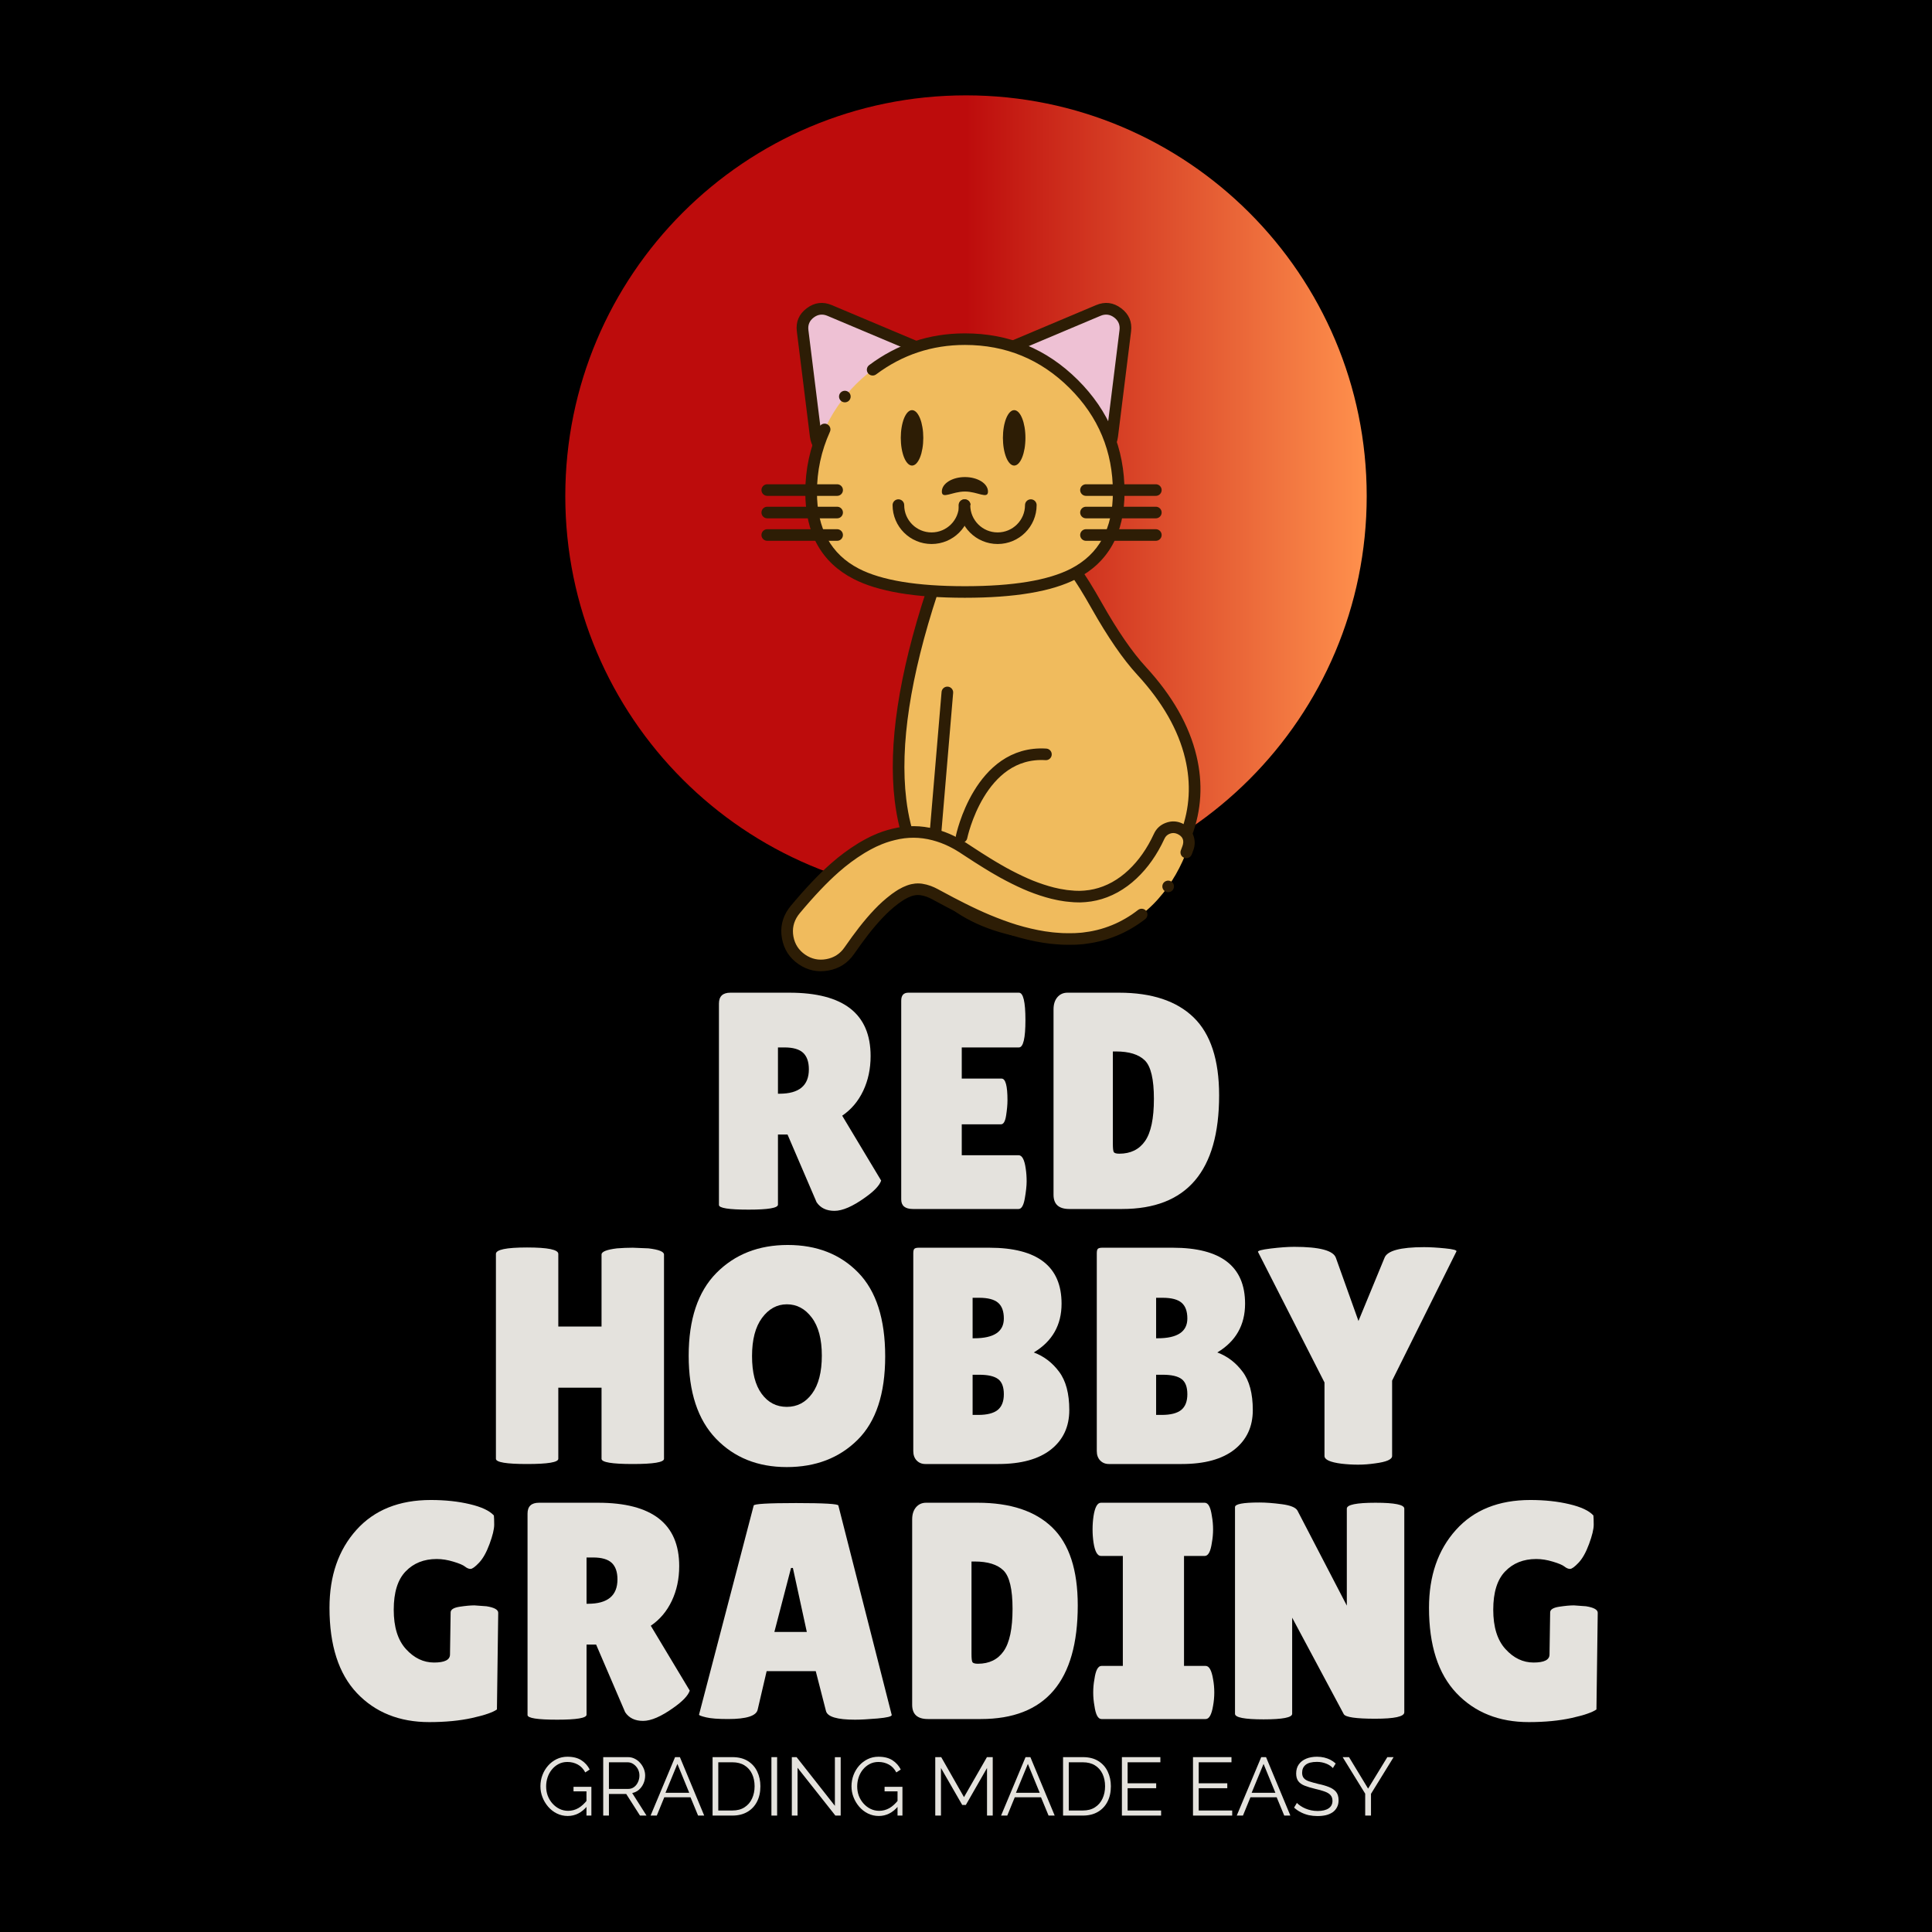 <svg xmlns="http://www.w3.org/2000/svg" xmlns:xlink="http://www.w3.org/1999/xlink" width="500" zoomAndPan="magnify" viewBox="0 0 375 375" height="500" preserveAspectRatio="xMidYMid meet" version="1.0"><defs><g/><clipPath id="089f829419"><path d="M 0.723 0.508 L 156.277 0.508 L 156.277 156.062 L 0.723 156.062 Z M 0.723 0.508 " clip-rule="nonzero"/></clipPath><clipPath id="778a315059"><path d="M 78.5 0.508 C 35.543 0.508 0.723 35.328 0.723 78.285 C 0.723 121.238 35.543 156.062 78.5 156.062 C 121.457 156.062 156.277 121.238 156.277 78.285 C 156.277 35.328 121.457 0.508 78.5 0.508 Z M 78.5 0.508 " clip-rule="nonzero"/></clipPath><clipPath id="787c880bae"><path d="M 0.723 0.508 L 156.277 0.508 L 156.277 156.062 L 0.723 156.062 Z M 0.723 0.508 " clip-rule="nonzero"/></clipPath><clipPath id="bcd4118c28"><path d="M 78.5 0.508 C 35.543 0.508 0.723 35.328 0.723 78.285 C 0.723 121.238 35.543 156.062 78.5 156.062 C 121.457 156.062 156.277 121.238 156.277 78.285 C 156.277 35.328 121.457 0.508 78.5 0.508 Z M 78.5 0.508 " clip-rule="nonzero"/></clipPath><linearGradient x1="-0" gradientTransform="matrix(0.608, 0, 0, 0.608, 0.723, 0.507)" y1="128" x2="256" gradientUnits="userSpaceOnUse" y2="128" id="047f61831f"><stop stop-opacity="1" stop-color="rgb(74.12%, 4.709%, 4.709%)" offset="0"/><stop stop-opacity="1" stop-color="rgb(74.12%, 4.709%, 4.709%)" offset="0.5"/><stop stop-opacity="1" stop-color="rgb(74.321%, 5.116%, 4.907%)" offset="0.504"/><stop stop-opacity="1" stop-color="rgb(74.524%, 5.524%, 5.107%)" offset="0.508"/><stop stop-opacity="1" stop-color="rgb(74.725%, 5.931%, 5.305%)" offset="0.512"/><stop stop-opacity="1" stop-color="rgb(74.928%, 6.339%, 5.505%)" offset="0.516"/><stop stop-opacity="1" stop-color="rgb(75.13%, 6.746%, 5.704%)" offset="0.52"/><stop stop-opacity="1" stop-color="rgb(75.333%, 7.153%, 5.904%)" offset="0.523"/><stop stop-opacity="1" stop-color="rgb(75.534%, 7.561%, 6.102%)" offset="0.527"/><stop stop-opacity="1" stop-color="rgb(75.737%, 7.968%, 6.302%)" offset="0.531"/><stop stop-opacity="1" stop-color="rgb(75.938%, 8.376%, 6.5%)" offset="0.535"/><stop stop-opacity="1" stop-color="rgb(76.141%, 8.783%, 6.7%)" offset="0.539"/><stop stop-opacity="1" stop-color="rgb(76.343%, 9.19%, 6.898%)" offset="0.543"/><stop stop-opacity="1" stop-color="rgb(76.546%, 9.598%, 7.098%)" offset="0.547"/><stop stop-opacity="1" stop-color="rgb(76.747%, 10.005%, 7.297%)" offset="0.551"/><stop stop-opacity="1" stop-color="rgb(76.95%, 10.413%, 7.497%)" offset="0.555"/><stop stop-opacity="1" stop-color="rgb(77.151%, 10.82%, 7.695%)" offset="0.559"/><stop stop-opacity="1" stop-color="rgb(77.354%, 11.227%, 7.895%)" offset="0.562"/><stop stop-opacity="1" stop-color="rgb(77.556%, 11.635%, 8.093%)" offset="0.566"/><stop stop-opacity="1" stop-color="rgb(77.759%, 12.042%, 8.293%)" offset="0.57"/><stop stop-opacity="1" stop-color="rgb(77.96%, 12.45%, 8.492%)" offset="0.574"/><stop stop-opacity="1" stop-color="rgb(78.163%, 12.857%, 8.691%)" offset="0.578"/><stop stop-opacity="1" stop-color="rgb(78.365%, 13.264%, 8.89%)" offset="0.582"/><stop stop-opacity="1" stop-color="rgb(78.568%, 13.672%, 9.09%)" offset="0.586"/><stop stop-opacity="1" stop-color="rgb(78.769%, 14.079%, 9.288%)" offset="0.59"/><stop stop-opacity="1" stop-color="rgb(78.972%, 14.487%, 9.488%)" offset="0.594"/><stop stop-opacity="1" stop-color="rgb(79.173%, 14.894%, 9.686%)" offset="0.598"/><stop stop-opacity="1" stop-color="rgb(79.376%, 15.302%, 9.886%)" offset="0.602"/><stop stop-opacity="1" stop-color="rgb(79.578%, 15.709%, 10.085%)" offset="0.605"/><stop stop-opacity="1" stop-color="rgb(79.781%, 16.116%, 10.284%)" offset="0.609"/><stop stop-opacity="1" stop-color="rgb(79.982%, 16.524%, 10.484%)" offset="0.613"/><stop stop-opacity="1" stop-color="rgb(80.185%, 16.931%, 10.684%)" offset="0.617"/><stop stop-opacity="1" stop-color="rgb(80.386%, 17.339%, 10.883%)" offset="0.621"/><stop stop-opacity="1" stop-color="rgb(80.589%, 17.747%, 11.082%)" offset="0.625"/><stop stop-opacity="1" stop-color="rgb(80.791%, 18.155%, 11.281%)" offset="0.629"/><stop stop-opacity="1" stop-color="rgb(80.994%, 18.562%, 11.481%)" offset="0.633"/><stop stop-opacity="1" stop-color="rgb(81.195%, 18.97%, 11.679%)" offset="0.637"/><stop stop-opacity="1" stop-color="rgb(81.398%, 19.377%, 11.879%)" offset="0.641"/><stop stop-opacity="1" stop-color="rgb(81.599%, 19.785%, 12.077%)" offset="0.645"/><stop stop-opacity="1" stop-color="rgb(81.802%, 20.192%, 12.277%)" offset="0.648"/><stop stop-opacity="1" stop-color="rgb(82.004%, 20.599%, 12.476%)" offset="0.652"/><stop stop-opacity="1" stop-color="rgb(82.207%, 21.007%, 12.675%)" offset="0.656"/><stop stop-opacity="1" stop-color="rgb(82.408%, 21.414%, 12.874%)" offset="0.66"/><stop stop-opacity="1" stop-color="rgb(82.611%, 21.822%, 13.074%)" offset="0.664"/><stop stop-opacity="1" stop-color="rgb(82.812%, 22.229%, 13.272%)" offset="0.668"/><stop stop-opacity="1" stop-color="rgb(83.015%, 22.636%, 13.472%)" offset="0.672"/><stop stop-opacity="1" stop-color="rgb(83.217%, 23.044%, 13.67%)" offset="0.676"/><stop stop-opacity="1" stop-color="rgb(83.42%, 23.451%, 13.87%)" offset="0.68"/><stop stop-opacity="1" stop-color="rgb(83.621%, 23.859%, 14.069%)" offset="0.684"/><stop stop-opacity="1" stop-color="rgb(83.824%, 24.266%, 14.268%)" offset="0.688"/><stop stop-opacity="1" stop-color="rgb(84.026%, 24.673%, 14.467%)" offset="0.691"/><stop stop-opacity="1" stop-color="rgb(84.229%, 25.081%, 14.667%)" offset="0.695"/><stop stop-opacity="1" stop-color="rgb(84.43%, 25.488%, 14.865%)" offset="0.699"/><stop stop-opacity="1" stop-color="rgb(84.633%, 25.896%, 15.065%)" offset="0.703"/><stop stop-opacity="1" stop-color="rgb(84.834%, 26.303%, 15.263%)" offset="0.707"/><stop stop-opacity="1" stop-color="rgb(85.037%, 26.711%, 15.463%)" offset="0.711"/><stop stop-opacity="1" stop-color="rgb(85.239%, 27.118%, 15.662%)" offset="0.715"/><stop stop-opacity="1" stop-color="rgb(85.442%, 27.525%, 15.862%)" offset="0.719"/><stop stop-opacity="1" stop-color="rgb(85.643%, 27.933%, 16.06%)" offset="0.723"/><stop stop-opacity="1" stop-color="rgb(85.846%, 28.34%, 16.26%)" offset="0.727"/><stop stop-opacity="1" stop-color="rgb(86.047%, 28.748%, 16.458%)" offset="0.73"/><stop stop-opacity="1" stop-color="rgb(86.25%, 29.155%, 16.658%)" offset="0.734"/><stop stop-opacity="1" stop-color="rgb(86.452%, 29.562%, 16.856%)" offset="0.738"/><stop stop-opacity="1" stop-color="rgb(86.655%, 29.97%, 17.056%)" offset="0.742"/><stop stop-opacity="1" stop-color="rgb(86.856%, 30.377%, 17.255%)" offset="0.746"/><stop stop-opacity="1" stop-color="rgb(87.059%, 30.785%, 17.455%)" offset="0.75"/><stop stop-opacity="1" stop-color="rgb(87.26%, 31.192%, 17.653%)" offset="0.754"/><stop stop-opacity="1" stop-color="rgb(87.463%, 31.599%, 17.853%)" offset="0.758"/><stop stop-opacity="1" stop-color="rgb(87.665%, 32.007%, 18.051%)" offset="0.762"/><stop stop-opacity="1" stop-color="rgb(87.868%, 32.414%, 18.251%)" offset="0.766"/><stop stop-opacity="1" stop-color="rgb(88.069%, 32.822%, 18.449%)" offset="0.77"/><stop stop-opacity="1" stop-color="rgb(88.272%, 33.229%, 18.649%)" offset="0.773"/><stop stop-opacity="1" stop-color="rgb(88.474%, 33.636%, 18.848%)" offset="0.777"/><stop stop-opacity="1" stop-color="rgb(88.676%, 34.044%, 19.048%)" offset="0.781"/><stop stop-opacity="1" stop-color="rgb(88.878%, 34.451%, 19.246%)" offset="0.785"/><stop stop-opacity="1" stop-color="rgb(89.081%, 34.859%, 19.446%)" offset="0.789"/><stop stop-opacity="1" stop-color="rgb(89.282%, 35.266%, 19.644%)" offset="0.793"/><stop stop-opacity="1" stop-color="rgb(89.485%, 35.674%, 19.844%)" offset="0.797"/><stop stop-opacity="1" stop-color="rgb(89.687%, 36.081%, 20.042%)" offset="0.801"/><stop stop-opacity="1" stop-color="rgb(89.89%, 36.488%, 20.242%)" offset="0.805"/><stop stop-opacity="1" stop-color="rgb(90.091%, 36.896%, 20.441%)" offset="0.809"/><stop stop-opacity="1" stop-color="rgb(90.294%, 37.303%, 20.641%)" offset="0.812"/><stop stop-opacity="1" stop-color="rgb(90.495%, 37.711%, 20.839%)" offset="0.816"/><stop stop-opacity="1" stop-color="rgb(90.698%, 38.118%, 21.039%)" offset="0.82"/><stop stop-opacity="1" stop-color="rgb(90.9%, 38.525%, 21.237%)" offset="0.824"/><stop stop-opacity="1" stop-color="rgb(91.103%, 38.933%, 21.437%)" offset="0.828"/><stop stop-opacity="1" stop-color="rgb(91.304%, 39.34%, 21.635%)" offset="0.832"/><stop stop-opacity="1" stop-color="rgb(91.507%, 39.748%, 21.835%)" offset="0.836"/><stop stop-opacity="1" stop-color="rgb(91.708%, 40.155%, 22.034%)" offset="0.84"/><stop stop-opacity="1" stop-color="rgb(91.911%, 40.562%, 22.234%)" offset="0.844"/><stop stop-opacity="1" stop-color="rgb(92.113%, 40.97%, 22.432%)" offset="0.848"/><stop stop-opacity="1" stop-color="rgb(92.316%, 41.377%, 22.632%)" offset="0.852"/><stop stop-opacity="1" stop-color="rgb(92.517%, 41.785%, 22.83%)" offset="0.855"/><stop stop-opacity="1" stop-color="rgb(92.72%, 42.192%, 23.03%)" offset="0.859"/><stop stop-opacity="1" stop-color="rgb(92.921%, 42.599%, 23.228%)" offset="0.863"/><stop stop-opacity="1" stop-color="rgb(93.124%, 43.007%, 23.428%)" offset="0.867"/><stop stop-opacity="1" stop-color="rgb(93.326%, 43.414%, 23.627%)" offset="0.871"/><stop stop-opacity="1" stop-color="rgb(93.529%, 43.822%, 23.827%)" offset="0.875"/><stop stop-opacity="1" stop-color="rgb(93.73%, 44.229%, 24.025%)" offset="0.879"/><stop stop-opacity="1" stop-color="rgb(93.933%, 44.637%, 24.225%)" offset="0.883"/><stop stop-opacity="1" stop-color="rgb(94.135%, 45.044%, 24.423%)" offset="0.887"/><stop stop-opacity="1" stop-color="rgb(94.337%, 45.451%, 24.623%)" offset="0.891"/><stop stop-opacity="1" stop-color="rgb(94.539%, 45.859%, 24.821%)" offset="0.895"/><stop stop-opacity="1" stop-color="rgb(94.742%, 46.266%, 25.021%)" offset="0.898"/><stop stop-opacity="1" stop-color="rgb(94.943%, 46.674%, 25.22%)" offset="0.902"/><stop stop-opacity="1" stop-color="rgb(95.146%, 47.081%, 25.42%)" offset="0.906"/><stop stop-opacity="1" stop-color="rgb(95.348%, 47.488%, 25.618%)" offset="0.91"/><stop stop-opacity="1" stop-color="rgb(95.551%, 47.896%, 25.818%)" offset="0.914"/><stop stop-opacity="1" stop-color="rgb(95.752%, 48.303%, 26.016%)" offset="0.918"/><stop stop-opacity="1" stop-color="rgb(95.955%, 48.711%, 26.216%)" offset="0.922"/><stop stop-opacity="1" stop-color="rgb(96.156%, 49.118%, 26.414%)" offset="0.926"/><stop stop-opacity="1" stop-color="rgb(96.359%, 49.525%, 26.614%)" offset="0.93"/><stop stop-opacity="1" stop-color="rgb(96.561%, 49.933%, 26.813%)" offset="0.934"/><stop stop-opacity="1" stop-color="rgb(96.764%, 50.34%, 27.013%)" offset="0.938"/><stop stop-opacity="1" stop-color="rgb(96.965%, 50.748%, 27.211%)" offset="0.941"/><stop stop-opacity="1" stop-color="rgb(97.168%, 51.155%, 27.411%)" offset="0.945"/><stop stop-opacity="1" stop-color="rgb(97.369%, 51.562%, 27.609%)" offset="0.949"/><stop stop-opacity="1" stop-color="rgb(97.572%, 51.97%, 27.809%)" offset="0.953"/><stop stop-opacity="1" stop-color="rgb(97.774%, 52.377%, 28.008%)" offset="0.957"/><stop stop-opacity="1" stop-color="rgb(97.977%, 52.785%, 28.207%)" offset="0.961"/><stop stop-opacity="1" stop-color="rgb(98.178%, 53.192%, 28.406%)" offset="0.965"/><stop stop-opacity="1" stop-color="rgb(98.381%, 53.6%, 28.606%)" offset="0.969"/><stop stop-opacity="1" stop-color="rgb(98.582%, 54.007%, 28.804%)" offset="0.973"/><stop stop-opacity="1" stop-color="rgb(98.785%, 54.414%, 29.004%)" offset="0.977"/><stop stop-opacity="1" stop-color="rgb(98.987%, 54.822%, 29.202%)" offset="0.98"/><stop stop-opacity="1" stop-color="rgb(99.19%, 55.229%, 29.402%)" offset="0.984"/><stop stop-opacity="1" stop-color="rgb(99.391%, 55.637%, 29.601%)" offset="0.988"/><stop stop-opacity="1" stop-color="rgb(99.594%, 56.044%, 29.8%)" offset="0.992"/><stop stop-opacity="1" stop-color="rgb(99.797%, 56.451%, 29.999%)" offset="0.996"/><stop stop-opacity="1" stop-color="rgb(100%, 56.859%, 30.199%)" offset="1"/></linearGradient><clipPath id="e07dfd61d7"><rect x="0" width="157" y="0" height="157"/></clipPath><clipPath id="7d23e7e510"><path d="M 81 40.754 L 111 40.754 L 111 72 L 81 72 Z M 81 40.754 " clip-rule="nonzero"/></clipPath><clipPath id="fd1db73b92"><path d="M 45 40.754 L 75 40.754 L 75 72 L 45 72 Z M 45 40.754 " clip-rule="nonzero"/></clipPath><clipPath id="04e13c3f27"><path d="M 38.766 75 L 55 75 L 55 79 L 38.766 79 Z M 38.766 75 " clip-rule="nonzero"/></clipPath><clipPath id="c7e952b12f"><path d="M 38.766 80 L 55 80 L 55 83 L 38.766 83 Z M 38.766 80 " clip-rule="nonzero"/></clipPath><clipPath id="c831151ab7"><path d="M 38.766 84 L 55 84 L 55 87 L 38.766 87 Z M 38.766 84 " clip-rule="nonzero"/></clipPath><clipPath id="4ab5a5c889"><rect x="0" width="157" y="0" height="173"/></clipPath></defs><rect x="-37.5" width="450" fill="#ffffff" y="-37.5" height="450" fill-opacity="1"/><rect x="-37.5" width="450" fill="#000000" y="-37.5" height="450" fill-opacity="1"/><g transform="matrix(1, 0, 0, 1, 109, 18)"><g clip-path="url(#4ab5a5c889)"><g clip-path="url(#089f829419)"><g clip-path="url(#778a315059)"><g transform="matrix(1, 0, 0, 1, -0, 0)"><g clip-path="url(#e07dfd61d7)"><g clip-path="url(#787c880bae)"><g clip-path="url(#bcd4118c28)"><path fill="url(#047f61831f)" d="M 0.723 0.508 L 0.723 156.062 L 156.277 156.062 L 156.277 0.508 Z M 0.723 0.508 " fill-rule="nonzero"/></g></g></g></g></g></g><path fill="#f0bb5d" d="M 87.793 162.492 C 59.023 155.988 63.16 123.52 71.902 96.902 C 76.523 82.832 73.293 82.555 87.852 85.605 C 102.406 88.66 101.512 100.191 112.582 112.219 C 138.562 140.441 109.73 167.449 87.793 162.492 Z M 87.793 162.492 " fill-opacity="1" fill-rule="nonzero"/><path fill="#2d1d05" d="M 88.234 85.449 C 88.234 85.598 88.203 85.742 88.148 85.879 C 88.09 86.016 88.008 86.141 87.902 86.246 C 87.797 86.352 87.676 86.43 87.535 86.488 C 87.398 86.547 87.254 86.574 87.105 86.574 C 86.953 86.574 86.809 86.547 86.672 86.488 C 86.535 86.43 86.41 86.352 86.305 86.246 C 86.199 86.141 86.117 86.016 86.059 85.879 C 86.004 85.742 85.973 85.598 85.973 85.449 C 85.973 85.301 86.004 85.156 86.059 85.02 C 86.117 84.883 86.199 84.762 86.305 84.656 C 86.41 84.551 86.535 84.469 86.672 84.41 C 86.809 84.355 86.953 84.324 87.105 84.324 C 87.254 84.324 87.398 84.355 87.535 84.41 C 87.676 84.469 87.797 84.551 87.902 84.656 C 88.008 84.762 88.09 84.883 88.148 85.02 C 88.203 85.156 88.234 85.301 88.234 85.449 Z M 94.84 87.004 C 97.004 88.266 98.945 90.027 100.66 92.289 C 101.688 93.641 103.094 95.895 104.875 99.051 C 107.926 104.453 110.773 108.59 113.418 111.461 C 118.551 117.039 121.82 122.781 123.234 128.695 C 124.512 134.047 124.211 139.234 122.336 144.254 C 120.625 148.836 117.789 152.836 113.828 156.258 C 110.023 159.543 105.727 161.84 100.934 163.145 C 100.789 163.184 100.645 163.195 100.496 163.176 C 100.348 163.16 100.207 163.113 100.078 163.039 C 99.945 162.965 99.836 162.867 99.742 162.75 C 99.652 162.633 99.586 162.504 99.547 162.359 C 99.508 162.215 99.496 162.07 99.516 161.922 C 99.535 161.773 99.582 161.637 99.656 161.504 C 99.73 161.375 99.824 161.266 99.941 161.176 C 100.062 161.082 100.191 161.02 100.336 160.977 C 104.797 159.762 108.801 157.621 112.348 154.559 C 116.02 151.387 118.645 147.691 120.219 143.469 C 121.934 138.879 122.207 134.125 121.035 129.215 C 119.715 123.68 116.621 118.27 111.75 112.98 C 108.988 109.98 106.043 105.703 102.906 100.152 C 101.172 97.086 99.824 94.914 98.859 93.641 C 97.324 91.621 95.605 90.055 93.699 88.941 C 93.566 88.867 93.457 88.77 93.367 88.652 C 93.277 88.535 93.215 88.402 93.176 88.258 C 93.137 88.113 93.129 87.969 93.148 87.82 C 93.168 87.672 93.219 87.535 93.293 87.406 C 93.367 87.277 93.465 87.168 93.586 87.078 C 93.707 86.988 93.836 86.926 93.98 86.887 C 94.129 86.848 94.273 86.84 94.422 86.859 C 94.57 86.879 94.711 86.93 94.84 87.004 Z M 94.316 163.082 C 94.316 163.23 94.289 163.375 94.23 163.512 C 94.176 163.652 94.094 163.773 93.988 163.879 C 93.883 163.984 93.758 164.062 93.621 164.121 C 93.484 164.18 93.34 164.207 93.188 164.207 C 93.039 164.207 92.895 164.18 92.758 164.121 C 92.617 164.062 92.496 163.984 92.391 163.879 C 92.285 163.773 92.203 163.652 92.145 163.512 C 92.09 163.375 92.059 163.23 92.059 163.082 C 92.059 162.934 92.09 162.789 92.145 162.652 C 92.203 162.516 92.285 162.395 92.391 162.289 C 92.496 162.184 92.617 162.102 92.758 162.043 C 92.895 161.988 93.039 161.961 93.188 161.961 C 93.34 161.961 93.484 161.988 93.621 162.043 C 93.758 162.102 93.883 162.184 93.988 162.289 C 94.094 162.395 94.176 162.516 94.23 162.652 C 94.289 162.789 94.316 162.934 94.316 163.082 Z M 87.543 163.586 C 74.016 160.531 66.387 151.793 64.66 137.371 C 63.371 126.609 65.426 113.004 70.828 96.555 C 71.367 94.91 71.984 92.852 72.672 90.375 C 73.531 87.277 74.277 85.328 74.902 84.531 C 75.883 83.281 77.523 82.762 79.824 82.973 C 79.973 82.984 80.113 83.027 80.246 83.098 C 80.379 83.164 80.492 83.258 80.586 83.371 C 80.684 83.488 80.754 83.613 80.797 83.758 C 80.844 83.898 80.855 84.047 80.844 84.195 C 80.828 84.344 80.789 84.48 80.719 84.613 C 80.648 84.746 80.555 84.859 80.441 84.953 C 80.324 85.051 80.195 85.121 80.055 85.164 C 79.91 85.207 79.766 85.223 79.617 85.211 C 78.133 85.074 77.156 85.309 76.68 85.914 C 76.242 86.477 75.629 88.164 74.848 90.977 C 74.152 93.484 73.527 95.578 72.977 97.254 C 67.676 113.387 65.652 126.672 66.902 137.105 C 68.504 150.477 75.551 158.57 88.043 161.395 C 88.188 161.43 88.324 161.488 88.445 161.574 C 88.566 161.66 88.668 161.766 88.75 161.891 C 88.828 162.02 88.883 162.156 88.906 162.301 C 88.93 162.449 88.926 162.594 88.895 162.738 C 88.859 162.887 88.801 163.02 88.715 163.141 C 88.629 163.262 88.523 163.363 88.395 163.441 C 88.27 163.52 88.133 163.574 87.984 163.598 C 87.836 163.625 87.688 163.621 87.543 163.586 Z M 87.543 163.586 " fill-opacity="1" fill-rule="nonzero"/><path fill="#f0bb5d" d="M 45.316 158.594 C 47.617 155.836 50.109 153.012 53.098 150.395 C 54.586 149.086 56.23 147.84 58.043 146.719 L 58.383 146.512 L 58.734 146.309 L 59.441 145.91 C 59.688 145.777 59.949 145.648 60.207 145.52 L 60.59 145.324 L 60.996 145.145 C 62.059 144.656 63.238 144.25 64.477 143.953 C 66.945 143.336 69.777 143.352 72.254 144 C 73.488 144.32 74.645 144.762 75.703 145.281 C 75.969 145.406 76.215 145.547 76.473 145.684 L 76.852 145.891 L 77.211 146.105 L 77.918 146.539 L 78.445 146.887 C 79.852 147.816 81.242 148.719 82.633 149.57 C 82.98 149.785 83.328 149.996 83.676 150.199 C 84.023 150.406 84.371 150.621 84.719 150.812 L 85.766 151.406 L 86.812 151.969 C 88.211 152.699 89.617 153.375 91.035 153.953 C 92.453 154.52 93.879 154.996 95.309 155.355 L 96.383 155.598 C 96.562 155.645 96.738 155.66 96.918 155.691 L 97.453 155.781 C 97.633 155.809 97.812 155.852 97.988 155.863 L 98.523 155.918 C 98.879 155.953 99.246 156.004 99.578 156.012 C 99.918 156.035 100.254 156.027 100.594 156.035 C 100.93 156.02 101.266 156.016 101.602 155.98 C 102.27 155.926 102.938 155.828 103.59 155.676 C 104.902 155.383 106.176 154.883 107.395 154.219 C 108.605 153.543 109.762 152.699 110.816 151.699 C 112.941 149.707 114.688 147.156 115.984 144.348 L 115.996 144.324 C 116.691 142.816 118.484 142.156 119.996 142.848 C 121.43 143.5 122.098 145.141 121.582 146.59 C 120.312 150.113 118.449 153.516 115.824 156.465 C 114.52 157.941 113.004 159.285 111.316 160.438 C 110.469 161.008 109.574 161.527 108.648 161.984 C 107.719 162.449 106.746 162.832 105.754 163.16 C 105.504 163.238 105.258 163.324 105.008 163.391 L 104.25 163.594 C 103.738 163.711 103.23 163.832 102.715 163.914 C 102.199 164.016 101.68 164.07 101.164 164.137 C 100.645 164.18 100.125 164.234 99.605 164.246 C 99.078 164.273 98.59 164.258 98.086 164.254 L 97.336 164.242 C 97.086 164.238 96.84 164.211 96.59 164.195 L 95.848 164.141 C 95.602 164.117 95.352 164.109 95.109 164.07 L 93.645 163.879 C 91.707 163.57 89.824 163.117 87.996 162.562 C 86.176 162.004 84.422 161.34 82.715 160.629 L 81.441 160.082 L 80.191 159.512 C 79.773 159.324 79.371 159.121 78.961 158.926 C 78.551 158.73 78.145 158.531 77.746 158.328 C 76.133 157.527 74.566 156.691 73.031 155.859 L 72.453 155.547 L 72.043 155.348 L 71.844 155.25 L 71.645 155.168 C 71.516 155.117 71.387 155.055 71.262 155.012 C 70.754 154.824 70.281 154.711 69.844 154.645 C 69.738 154.637 69.629 154.625 69.527 154.609 C 69.422 154.605 69.32 154.605 69.219 154.598 L 69.145 154.594 L 69.066 154.602 L 68.918 154.609 L 68.773 154.613 L 68.625 154.633 C 68.434 154.648 68.238 154.699 68.039 154.734 C 67.941 154.766 67.84 154.793 67.742 154.82 C 67.641 154.84 67.535 154.895 67.434 154.926 C 67.016 155.078 66.578 155.266 66.109 155.551 L 65.934 155.645 L 65.758 155.762 L 65.395 155.992 L 65.008 156.266 L 64.809 156.398 L 64.617 156.547 C 63.578 157.332 62.551 158.25 61.559 159.297 C 60.562 160.34 59.59 161.484 58.641 162.699 C 57.695 163.918 56.766 165.207 55.836 166.543 C 53.762 169.531 49.645 170.281 46.641 168.215 C 43.637 166.148 42.883 162.055 44.961 159.062 C 45.066 158.906 45.184 158.758 45.301 158.613 Z M 45.316 158.594 " fill-opacity="1" fill-rule="nonzero"/><path fill="#2d1d05" d="M 118.867 154.051 C 118.867 154.203 118.84 154.344 118.781 154.48 C 118.727 154.621 118.645 154.742 118.539 154.848 C 118.434 154.953 118.309 155.035 118.172 155.09 C 118.035 155.148 117.891 155.176 117.738 155.176 C 117.59 155.176 117.445 155.148 117.309 155.09 C 117.168 155.035 117.047 154.953 116.941 154.848 C 116.836 154.742 116.754 154.621 116.695 154.48 C 116.641 154.344 116.609 154.203 116.609 154.051 C 116.609 153.902 116.641 153.762 116.695 153.621 C 116.754 153.484 116.836 153.363 116.941 153.258 C 117.047 153.152 117.168 153.07 117.309 153.016 C 117.445 152.957 117.59 152.93 117.738 152.93 C 117.891 152.93 118.035 152.957 118.172 153.016 C 118.309 153.07 118.434 153.152 118.539 153.258 C 118.645 153.363 118.727 153.484 118.781 153.621 C 118.84 153.762 118.867 153.902 118.867 154.051 Z M 113.285 160.395 C 112.852 160.73 112.406 161.055 111.953 161.363 C 111.051 161.973 110.117 162.516 109.152 162.992 C 108.234 163.449 107.219 163.859 106.109 164.227 C 106.047 164.246 105.965 164.273 105.859 164.305 C 105.617 164.383 105.43 164.441 105.297 164.477 L 104.543 164.68 C 104.531 164.684 104.516 164.688 104.504 164.691 C 104.477 164.695 104.426 164.707 104.352 164.723 C 103.715 164.871 103.227 164.973 102.891 165.023 L 102.715 163.914 L 102.926 165.02 C 102.617 165.078 102.164 165.145 101.566 165.219 C 101.453 165.234 101.363 165.246 101.305 165.254 C 101.289 165.254 101.273 165.254 101.258 165.258 C 101.195 165.262 101.105 165.27 100.984 165.281 C 100.391 165.332 99.941 165.363 99.633 165.367 L 99.605 164.246 L 99.672 165.367 C 99.363 165.383 98.93 165.391 98.375 165.383 C 98.242 165.379 98.141 165.379 98.074 165.379 L 97.316 165.363 C 97.188 165.363 97 165.355 96.758 165.336 C 96.652 165.328 96.574 165.32 96.523 165.316 L 95.762 165.262 C 95.711 165.258 95.633 165.25 95.539 165.242 C 95.277 165.223 95.078 165.203 94.938 165.184 L 93.496 164.992 C 93.484 164.992 93.477 164.988 93.465 164.988 C 91.582 164.688 89.652 164.238 87.672 163.641 C 86.004 163.129 84.207 162.469 82.277 161.664 L 80.992 161.113 C 80.984 161.109 80.977 161.105 80.969 161.102 L 79.723 160.531 C 79.52 160.441 79.227 160.305 78.836 160.113 C 78.676 160.035 78.555 159.977 78.473 159.941 C 77.965 159.695 77.551 159.492 77.23 159.328 C 75.973 158.703 74.395 157.879 72.492 156.848 L 71.914 156.535 L 72.453 155.547 L 71.957 156.559 L 71.547 156.355 L 71.34 156.254 L 71.844 155.25 L 71.414 156.289 L 71.219 156.211 C 71.18 156.195 71.121 156.168 71.039 156.133 C 70.961 156.102 70.91 156.082 70.887 156.07 C 70.488 155.922 70.082 155.82 69.672 155.754 L 69.844 154.645 L 69.746 155.766 C 69.617 155.754 69.488 155.738 69.363 155.719 L 69.527 154.609 L 69.5 155.73 C 69.484 155.73 69.457 155.73 69.422 155.73 C 69.305 155.727 69.215 155.727 69.148 155.723 L 69.07 155.715 L 69.145 154.594 L 69.227 155.715 L 69.152 155.723 L 68.98 155.73 C 68.973 155.73 68.961 155.73 68.949 155.73 L 68.801 155.734 L 68.773 154.613 L 68.941 155.723 L 68.797 155.746 C 68.762 155.75 68.73 155.754 68.699 155.754 C 68.664 155.758 68.586 155.773 68.461 155.797 C 68.363 155.816 68.289 155.832 68.234 155.84 L 68.039 154.734 L 68.379 155.809 C 68.254 155.848 68.133 155.879 68.012 155.91 L 67.969 155.926 C 67.887 155.957 67.816 155.984 67.762 156 L 67.434 154.926 L 67.828 155.977 C 67.395 156.137 67.016 156.316 66.695 156.512 C 66.684 156.52 66.668 156.523 66.656 156.531 L 66.484 156.629 L 65.934 155.645 L 66.555 156.586 L 66.375 156.703 L 66.004 156.938 L 65.395 155.992 L 66.047 156.91 L 65.656 157.184 L 65.453 157.324 L 64.809 156.398 L 65.5 157.293 L 65.305 157.438 C 64.289 158.203 63.316 159.082 62.379 160.07 C 61.449 161.043 60.504 162.148 59.535 163.387 C 58.703 164.457 57.781 165.723 56.766 167.184 C 55.551 168.934 53.891 170 51.789 170.379 C 49.688 170.762 47.758 170.352 45.996 169.141 C 44.238 167.93 43.168 166.281 42.785 164.188 C 42.398 162.098 42.816 160.176 44.031 158.426 C 44.156 158.242 44.289 158.066 44.43 157.898 L 44.438 157.891 C 47.336 154.41 49.973 151.633 52.352 149.551 C 53.988 148.113 55.688 146.852 57.449 145.766 L 57.785 145.555 C 57.797 145.551 57.809 145.543 57.82 145.535 L 58.172 145.336 L 58.883 144.934 C 58.891 144.93 58.898 144.922 58.91 144.918 C 59.051 144.844 59.266 144.734 59.555 144.586 C 59.613 144.555 59.66 144.531 59.691 144.516 L 60.082 144.32 C 60.098 144.312 60.113 144.305 60.129 144.301 L 60.535 144.117 C 61.676 143.594 62.902 143.176 64.211 142.859 C 66.98 142.168 69.758 142.188 72.539 142.914 C 73.805 143.242 75.027 143.695 76.203 144.273 C 76.336 144.336 76.527 144.438 76.777 144.57 C 76.879 144.625 76.953 144.664 77 144.691 L 77.395 144.902 C 77.41 144.91 77.422 144.918 77.438 144.93 L 77.797 145.145 L 78.512 145.586 C 78.523 145.59 78.531 145.598 78.543 145.605 L 79.07 145.953 C 80.762 147.066 82.145 147.953 83.223 148.613 C 83.496 148.781 83.84 148.988 84.25 149.234 C 84.328 149.277 84.441 149.344 84.59 149.434 C 84.895 149.617 85.121 149.75 85.27 149.832 L 86.324 150.43 L 85.766 151.406 L 86.301 150.418 L 87.348 150.98 C 88.84 151.758 90.211 152.402 91.465 152.914 C 92.875 153.477 94.25 153.93 95.59 154.27 L 95.309 155.355 L 95.559 154.262 L 96.629 154.5 C 96.641 154.504 96.652 154.508 96.664 154.508 C 96.711 154.52 96.793 154.535 96.918 154.555 C 97.004 154.566 97.07 154.578 97.117 154.586 L 97.637 154.672 C 97.68 154.68 97.75 154.691 97.848 154.707 C 97.965 154.73 98.043 154.742 98.082 154.746 L 98.637 154.801 C 98.699 154.805 98.797 154.816 98.922 154.828 C 99.246 154.863 99.473 154.883 99.602 154.887 C 99.621 154.887 99.645 154.887 99.664 154.891 C 99.793 154.898 100.004 154.906 100.293 154.906 C 100.434 154.906 100.539 154.91 100.613 154.91 L 100.594 156.035 L 100.539 154.91 C 100.609 154.906 100.715 154.902 100.848 154.898 C 101.141 154.891 101.348 154.879 101.48 154.863 C 101.488 154.863 101.5 154.859 101.512 154.859 C 102.152 154.809 102.758 154.715 103.328 154.582 C 104.52 154.316 105.691 153.867 106.852 153.234 C 108.008 152.586 109.07 151.805 110.039 150.887 C 112.02 149.027 113.66 146.691 114.957 143.879 L 114.969 143.855 C 115.445 142.82 116.223 142.102 117.297 141.707 C 118.371 141.309 119.43 141.348 120.469 141.824 C 121.449 142.273 122.145 142.992 122.562 143.988 C 122.973 144.973 123 145.965 122.645 146.965 C 122.535 147.266 122.426 147.562 122.309 147.859 C 122.254 147.996 122.176 148.121 122.074 148.23 C 121.969 148.336 121.848 148.422 121.711 148.48 C 121.574 148.539 121.434 148.57 121.281 148.574 C 121.133 148.578 120.988 148.555 120.848 148.5 C 120.707 148.445 120.586 148.367 120.477 148.266 C 120.367 148.16 120.285 148.043 120.223 147.906 C 120.164 147.77 120.133 147.625 120.129 147.477 C 120.125 147.328 120.148 147.184 120.203 147.047 C 120.312 146.77 120.414 146.492 120.516 146.211 C 120.902 145.129 120.574 144.344 119.527 143.867 C 119.051 143.652 118.57 143.633 118.082 143.812 C 117.594 143.996 117.238 144.32 117.023 144.789 L 117.012 144.816 C 115.59 147.895 113.785 150.461 111.598 152.512 C 110.492 153.562 109.273 154.457 107.938 155.203 C 106.594 155.938 105.23 156.461 103.852 156.77 C 103.168 156.93 102.449 157.039 101.691 157.102 L 101.602 155.98 L 101.723 157.098 C 101.539 157.117 101.273 157.133 100.926 157.145 C 100.801 157.148 100.707 157.152 100.645 157.156 C 100.621 157.156 100.598 157.156 100.57 157.156 C 100.508 157.156 100.41 157.156 100.277 157.152 C 99.938 157.152 99.676 157.145 99.492 157.129 L 99.578 156.012 L 99.551 157.133 C 99.355 157.129 99.066 157.105 98.68 157.062 C 98.559 157.051 98.469 157.043 98.41 157.035 L 97.895 156.984 C 97.785 156.977 97.637 156.953 97.449 156.922 C 97.375 156.906 97.312 156.898 97.27 156.891 L 96.719 156.801 C 96.688 156.793 96.641 156.785 96.57 156.777 C 96.371 156.746 96.215 156.715 96.098 156.684 L 96.383 155.598 L 96.133 156.691 L 95.062 156.453 C 95.051 156.449 95.039 156.449 95.031 156.445 C 93.594 156.082 92.121 155.598 90.609 154.992 C 89.289 154.457 87.844 153.777 86.277 152.957 L 85.227 152.395 C 85.219 152.391 85.211 152.387 85.203 152.383 L 84.168 151.793 C 84 151.699 83.754 151.559 83.426 151.363 C 83.281 151.273 83.172 151.211 83.098 151.168 C 82.668 150.914 82.316 150.699 82.043 150.527 C 80.941 149.855 79.535 148.953 77.82 147.824 L 77.293 147.477 L 77.918 146.539 L 77.324 147.496 L 76.629 147.066 L 76.266 146.852 L 76.852 145.891 L 76.312 146.875 L 75.945 146.676 C 75.891 146.648 75.809 146.605 75.703 146.547 C 75.484 146.43 75.316 146.344 75.203 146.289 C 74.164 145.777 73.086 145.379 71.965 145.086 C 69.559 144.457 67.148 144.445 64.738 145.047 C 63.574 145.324 62.48 145.699 61.457 146.172 L 61.051 146.352 L 60.59 145.324 L 61.098 146.328 L 60.719 146.52 C 60.684 146.535 60.637 146.562 60.578 146.59 C 60.301 146.73 60.102 146.832 59.973 146.902 L 59.441 145.91 L 59.996 146.887 L 59.297 147.285 L 58.945 147.484 L 58.383 146.512 L 58.977 147.465 L 58.637 147.676 C 56.984 148.695 55.387 149.883 53.844 151.238 C 51.555 153.242 49.008 155.93 46.195 159.297 L 46.172 159.328 C 46.074 159.449 45.977 159.574 45.887 159.703 C 45.027 160.941 44.734 162.301 45.004 163.785 C 45.277 165.266 46.035 166.434 47.281 167.293 C 48.527 168.148 49.895 168.441 51.383 168.168 C 52.871 167.898 54.047 167.145 54.906 165.906 C 55.945 164.41 56.895 163.113 57.75 162.012 C 58.766 160.711 59.758 159.551 60.734 158.527 C 61.758 157.449 62.824 156.492 63.93 155.656 L 64.121 155.508 C 64.137 155.496 64.152 155.488 64.168 155.477 L 64.355 155.348 L 64.746 155.074 C 64.758 155.062 64.773 155.055 64.789 155.043 L 65.137 154.82 L 65.316 154.707 C 65.34 154.691 65.363 154.676 65.387 154.664 L 65.562 154.566 L 66.109 155.551 L 65.523 154.59 C 65.969 154.32 66.473 154.082 67.035 153.871 C 67.059 153.863 67.082 153.855 67.105 153.848 C 67.109 153.848 67.125 153.84 67.16 153.828 C 67.289 153.777 67.391 153.746 67.469 153.727 C 67.543 153.711 67.621 153.688 67.703 153.664 C 67.75 153.648 67.797 153.637 67.848 153.629 C 67.875 153.621 67.93 153.613 68.004 153.598 C 68.23 153.551 68.41 153.523 68.551 153.512 L 68.625 154.633 L 68.457 153.523 L 68.602 153.5 C 68.648 153.492 68.695 153.488 68.742 153.488 L 68.891 153.484 L 68.918 154.609 L 68.855 153.488 L 68.984 153.48 L 69.059 153.473 C 69.109 153.469 69.164 153.469 69.215 153.473 L 69.289 153.477 C 69.32 153.48 69.375 153.48 69.457 153.484 C 69.496 153.484 69.527 153.484 69.551 153.484 C 69.598 153.484 69.645 153.488 69.688 153.496 C 69.773 153.508 69.859 153.52 69.945 153.523 C 69.969 153.527 69.992 153.531 70.02 153.535 C 70.578 153.621 71.117 153.758 71.633 153.949 C 71.707 153.977 71.809 154.016 71.934 154.07 C 71.996 154.098 72.039 154.117 72.074 154.129 L 72.27 154.207 C 72.293 154.219 72.32 154.23 72.344 154.242 L 72.539 154.336 L 72.949 154.539 C 72.965 154.547 72.98 154.555 72.992 154.562 L 73.57 154.871 C 75.449 155.891 77.016 156.711 78.262 157.328 C 78.566 157.484 78.961 157.68 79.449 157.914 C 79.535 157.953 79.66 158.016 79.824 158.094 C 80.195 158.273 80.473 158.406 80.664 158.492 L 81.914 159.062 L 81.441 160.082 L 81.891 159.051 L 83.148 159.594 C 85.012 160.367 86.738 161 88.324 161.488 C 90.207 162.059 92.043 162.484 93.824 162.77 L 93.645 163.879 L 93.793 162.766 L 95.281 162.961 C 95.363 162.973 95.504 162.988 95.703 163 C 95.812 163.008 95.887 163.016 95.934 163.02 L 96.66 163.074 C 96.723 163.078 96.816 163.086 96.938 163.094 C 97.125 163.109 97.266 163.117 97.355 163.117 L 98.098 163.129 C 98.168 163.129 98.27 163.133 98.406 163.133 C 98.91 163.141 99.289 163.137 99.539 163.121 C 99.555 163.121 99.566 163.121 99.582 163.121 C 99.84 163.117 100.242 163.09 100.789 163.043 C 100.914 163.031 101.008 163.023 101.066 163.016 L 101.164 164.137 L 101.02 163.023 C 101.074 163.016 101.164 163.004 101.285 162.988 C 101.836 162.922 102.238 162.863 102.5 162.812 C 102.512 162.809 102.523 162.809 102.535 162.805 C 102.816 162.762 103.254 162.672 103.84 162.535 C 103.902 162.52 103.953 162.508 103.996 162.5 L 104.25 163.594 L 103.953 162.508 L 104.715 162.305 C 104.809 162.281 104.957 162.234 105.16 162.168 C 105.273 162.133 105.355 162.105 105.402 162.094 C 106.406 161.762 107.32 161.391 108.145 160.98 C 109.02 160.547 109.863 160.055 110.676 159.512 C 111.09 159.227 111.496 158.934 111.891 158.625 C 112.008 158.535 112.137 158.469 112.281 158.426 C 112.426 158.387 112.574 158.375 112.723 158.395 C 112.871 158.41 113.012 158.457 113.141 158.531 C 113.27 158.605 113.383 158.699 113.477 158.816 C 113.566 158.934 113.633 159.062 113.676 159.207 C 113.715 159.352 113.727 159.496 113.707 159.645 C 113.691 159.793 113.645 159.93 113.57 160.062 C 113.496 160.191 113.402 160.301 113.285 160.395 Z M 113.285 160.395 " fill-opacity="1" fill-rule="nonzero"/><path fill="#eec1d4" d="M 104.168 42.266 L 85.141 50.285 C 82.449 51.418 82.004 55.027 84.336 56.777 L 100.828 69.168 C 103.16 70.918 106.523 69.5 106.883 66.613 L 109.418 46.203 C 109.773 43.32 106.859 41.129 104.168 42.266 Z M 104.168 42.266 " fill-opacity="1" fill-rule="nonzero"/><g clip-path="url(#7d23e7e510)"><path fill="#2d1d05" d="M 104.609 43.301 L 85.582 51.32 C 84.637 51.719 84.102 52.426 83.977 53.438 C 83.848 54.453 84.195 55.266 85.016 55.883 L 101.512 68.27 C 102.328 68.883 103.211 68.992 104.156 68.594 C 105.102 68.195 105.637 67.492 105.762 66.477 L 108.297 46.066 C 108.422 45.055 108.074 44.238 107.258 43.625 C 106.438 43.008 105.555 42.902 104.609 43.301 C 104.473 43.355 104.328 43.387 104.18 43.387 C 104.027 43.391 103.883 43.363 103.746 43.305 C 103.605 43.25 103.484 43.168 103.379 43.066 C 103.27 42.961 103.188 42.84 103.129 42.703 C 103.07 42.566 103.043 42.422 103.039 42.273 C 103.039 42.125 103.066 41.98 103.121 41.844 C 103.18 41.703 103.258 41.582 103.363 41.477 C 103.469 41.371 103.59 41.289 103.73 41.23 C 105.473 40.492 107.105 40.695 108.617 41.832 C 110.129 42.965 110.77 44.469 110.539 46.344 L 108.004 66.754 C 107.773 68.625 106.781 69.93 105.039 70.664 C 103.293 71.398 101.664 71.199 100.148 70.062 L 83.656 57.676 C 82.141 56.539 81.5 55.035 81.734 53.164 C 81.965 51.289 82.953 49.988 84.699 49.25 L 103.73 41.23 C 103.867 41.172 104.012 41.141 104.16 41.141 C 104.309 41.141 104.453 41.168 104.594 41.223 C 104.73 41.277 104.855 41.359 104.961 41.465 C 105.066 41.566 105.152 41.688 105.211 41.824 C 105.27 41.965 105.297 42.105 105.297 42.254 C 105.301 42.402 105.273 42.547 105.215 42.688 C 105.16 42.824 105.078 42.945 104.973 43.051 C 104.871 43.16 104.746 43.242 104.609 43.301 Z M 104.609 43.301 " fill-opacity="1" fill-rule="nonzero"/></g><path fill="#eec1d4" d="M 52.035 42.266 L 71.066 50.285 C 73.758 51.418 74.203 55.027 71.871 56.777 L 55.375 69.168 C 53.043 70.918 49.68 69.5 49.324 66.613 L 46.789 46.203 C 46.43 43.32 49.348 41.129 52.035 42.266 Z M 52.035 42.266 " fill-opacity="1" fill-rule="nonzero"/><g clip-path="url(#fd1db73b92)"><path fill="#2d1d05" d="M 52.477 41.23 L 71.508 49.25 C 73.25 49.988 74.242 51.289 74.473 53.164 C 74.707 55.035 74.066 56.539 72.551 57.676 L 56.059 70.062 C 54.543 71.199 52.914 71.398 51.168 70.664 C 49.422 69.93 48.434 68.625 48.203 66.754 L 45.668 46.344 C 45.438 44.469 46.078 42.965 47.59 41.832 C 49.102 40.695 50.73 40.492 52.477 41.23 C 52.617 41.289 52.738 41.371 52.844 41.477 C 52.945 41.582 53.027 41.703 53.082 41.844 C 53.141 41.98 53.168 42.125 53.168 42.273 C 53.164 42.422 53.137 42.566 53.078 42.703 C 53.02 42.84 52.938 42.961 52.828 43.066 C 52.723 43.168 52.602 43.25 52.461 43.305 C 52.32 43.363 52.18 43.391 52.027 43.387 C 51.879 43.387 51.734 43.355 51.598 43.301 C 50.652 42.902 49.77 43.008 48.949 43.625 C 48.133 44.238 47.785 45.055 47.91 46.066 L 50.445 66.477 C 50.57 67.492 51.105 68.195 52.051 68.594 C 52.996 68.992 53.879 68.883 54.695 68.27 L 71.191 55.883 C 72.012 55.266 72.359 54.453 72.23 53.438 C 72.105 52.426 71.57 51.719 70.625 51.32 L 51.598 43.301 C 51.457 43.242 51.336 43.16 51.23 43.051 C 51.129 42.945 51.047 42.824 50.992 42.688 C 50.934 42.547 50.906 42.402 50.906 42.254 C 50.91 42.105 50.938 41.965 50.996 41.824 C 51.055 41.688 51.137 41.566 51.246 41.465 C 51.352 41.359 51.473 41.277 51.613 41.223 C 51.754 41.168 51.895 41.141 52.047 41.141 C 52.195 41.141 52.34 41.172 52.477 41.23 Z M 52.477 41.23 " fill-opacity="1" fill-rule="nonzero"/></g><path fill="#f0bb5d" d="M 108.141 77.535 C 108.141 93.938 94.773 96.902 78.289 96.902 C 61.805 96.902 48.441 93.941 48.441 77.535 C 48.441 61.129 61.805 47.832 78.289 47.832 C 94.773 47.832 108.141 61.129 108.141 77.535 Z M 108.141 77.535 " fill-opacity="1" fill-rule="nonzero"/><path fill="#2d1d05" d="M 56.113 58.973 C 56.113 59.121 56.086 59.262 56.027 59.402 C 55.973 59.539 55.891 59.66 55.785 59.766 C 55.68 59.871 55.555 59.953 55.418 60.008 C 55.281 60.066 55.137 60.094 54.984 60.094 C 54.836 60.094 54.691 60.066 54.555 60.008 C 54.414 59.953 54.293 59.871 54.188 59.766 C 54.082 59.66 54 59.539 53.941 59.402 C 53.887 59.262 53.855 59.121 53.855 58.973 C 53.855 58.82 53.887 58.68 53.941 58.539 C 54 58.402 54.082 58.281 54.188 58.176 C 54.293 58.07 54.414 57.988 54.555 57.934 C 54.691 57.875 54.836 57.848 54.984 57.848 C 55.137 57.848 55.281 57.875 55.418 57.934 C 55.555 57.988 55.68 58.07 55.785 58.176 C 55.891 58.281 55.973 58.402 56.027 58.539 C 56.086 58.68 56.113 58.82 56.113 58.973 Z M 59.707 52.867 C 65.203 48.762 71.398 46.707 78.289 46.707 C 86.844 46.707 94.145 49.715 100.195 55.734 C 106.246 61.754 109.27 69.02 109.27 77.535 C 109.27 85.535 106.152 91.145 99.918 94.367 C 95.195 96.809 87.988 98.027 78.289 98.027 C 68.59 98.027 61.383 96.809 56.664 94.367 C 50.426 91.145 47.309 85.535 47.309 77.535 C 47.309 73.109 48.215 68.895 50.027 64.891 C 50.09 64.754 50.176 64.637 50.285 64.531 C 50.395 64.43 50.516 64.352 50.656 64.301 C 50.797 64.246 50.941 64.223 51.094 64.227 C 51.242 64.234 51.387 64.266 51.523 64.328 C 51.656 64.387 51.777 64.473 51.879 64.582 C 51.984 64.691 52.062 64.812 52.113 64.953 C 52.168 65.094 52.191 65.238 52.188 65.387 C 52.184 65.535 52.148 65.676 52.086 65.812 C 50.41 69.523 49.57 73.43 49.57 77.535 C 49.57 84.625 52.281 89.57 57.703 92.375 C 62.098 94.645 68.961 95.781 78.289 95.781 C 87.621 95.781 94.48 94.645 98.875 92.375 C 104.301 89.57 107.012 84.625 107.012 77.535 C 107.012 69.641 104.207 62.906 98.598 57.324 C 92.992 51.746 86.223 48.953 78.289 48.953 C 71.898 48.953 66.156 50.859 61.062 54.664 C 60.941 54.754 60.809 54.816 60.664 54.855 C 60.52 54.891 60.371 54.898 60.223 54.879 C 60.074 54.859 59.938 54.809 59.809 54.734 C 59.68 54.656 59.57 54.559 59.48 54.441 C 59.391 54.32 59.328 54.191 59.289 54.047 C 59.254 53.902 59.242 53.754 59.266 53.609 C 59.285 53.461 59.336 53.324 59.41 53.195 C 59.488 53.066 59.586 52.957 59.707 52.867 Z M 59.707 52.867 " fill-opacity="1" fill-rule="nonzero"/><path fill="#2d1d05" d="M 82.766 77.406 C 82.766 78.961 80.762 77.406 78.289 77.406 C 75.816 77.406 73.812 78.961 73.812 77.406 C 73.812 75.855 75.816 74.598 78.289 74.598 C 80.762 74.598 82.766 75.855 82.766 77.406 Z M 82.766 77.406 " fill-opacity="1" fill-rule="nonzero"/><path stroke-linecap="round" transform="matrix(0.376, 0, 0, 0.375, 1.388, 26.031)" fill="none" stroke-linejoin="round" d="M 267.021 136.24 L 303.08 136.24 " stroke="#2d1d05" stroke-width="6" stroke-opacity="1" stroke-miterlimit="10"/><path stroke-linecap="round" transform="matrix(0.376, 0, 0, 0.375, 1.388, 26.031)" fill="none" stroke-linejoin="round" d="M 267.021 147.867 L 303.08 147.867 " stroke="#2d1d05" stroke-width="6" stroke-opacity="1" stroke-miterlimit="10"/><path stroke-linecap="round" transform="matrix(0.376, 0, 0, 0.375, 1.388, 26.031)" fill="none" stroke-linejoin="round" d="M 267.021 159.504 L 303.08 159.504 " stroke="#2d1d05" stroke-width="6" stroke-opacity="1" stroke-miterlimit="10"/><g clip-path="url(#04e13c3f27)"><path stroke-linecap="round" transform="matrix(0.376, 0, 0, 0.375, 1.388, 26.031)" fill="none" stroke-linejoin="round" d="M 102.497 136.24 L 138.557 136.24 " stroke="#2d1d05" stroke-width="6" stroke-opacity="1" stroke-miterlimit="10"/></g><g clip-path="url(#c7e952b12f)"><path stroke-linecap="round" transform="matrix(0.376, 0, 0, 0.375, 1.388, 26.031)" fill="none" stroke-linejoin="round" d="M 102.497 147.867 L 138.557 147.867 " stroke="#2d1d05" stroke-width="6" stroke-opacity="1" stroke-miterlimit="10"/></g><g clip-path="url(#c831151ab7)"><path stroke-linecap="round" transform="matrix(0.376, 0, 0, 0.375, 1.388, 26.031)" fill="none" stroke-linejoin="round" d="M 102.497 159.504 L 138.557 159.504 " stroke="#2d1d05" stroke-width="6" stroke-opacity="1" stroke-miterlimit="10"/></g><path stroke-linecap="round" transform="matrix(0.376, 0, 0, 0.375, 1.388, 26.031)" fill-opacity="1" fill="#f0bb5d" fill-rule="nonzero" stroke-linejoin="round" d="M 204.449 144.029 C 204.449 153.487 196.781 161.162 187.317 161.162 C 177.853 161.162 170.185 153.487 170.185 144.029 " stroke="#2d1d05" stroke-width="6" stroke-opacity="1" stroke-miterlimit="10"/><path stroke-linecap="round" transform="matrix(0.376, 0, 0, 0.375, 1.388, 26.031)" fill-opacity="1" fill="#f0bb5d" fill-rule="nonzero" stroke-linejoin="round" d="M 238.547 144.029 C 238.547 153.487 230.879 161.162 221.415 161.162 C 211.951 161.162 204.283 153.487 204.283 144.029 " stroke="#2d1d05" stroke-width="6" stroke-opacity="1" stroke-miterlimit="10"/><path fill="#2d1d05" d="M 70.211 66.988 C 70.211 67.34 70.195 67.691 70.168 68.035 C 70.141 68.383 70.098 68.719 70.043 69.047 C 69.988 69.371 69.922 69.684 69.844 69.977 C 69.762 70.27 69.672 70.543 69.57 70.793 C 69.469 71.039 69.359 71.266 69.238 71.461 C 69.121 71.656 68.996 71.82 68.863 71.957 C 68.73 72.094 68.594 72.195 68.453 72.262 C 68.312 72.332 68.168 72.367 68.027 72.367 C 67.883 72.367 67.738 72.332 67.598 72.262 C 67.457 72.195 67.32 72.094 67.191 71.957 C 67.059 71.82 66.93 71.656 66.812 71.461 C 66.691 71.266 66.582 71.039 66.48 70.793 C 66.379 70.543 66.289 70.27 66.211 69.977 C 66.129 69.684 66.062 69.371 66.008 69.047 C 65.953 68.719 65.91 68.383 65.883 68.035 C 65.855 67.691 65.84 67.34 65.84 66.988 C 65.84 66.633 65.855 66.285 65.883 65.938 C 65.91 65.59 65.953 65.254 66.008 64.93 C 66.062 64.602 66.129 64.293 66.211 64 C 66.289 63.703 66.379 63.434 66.48 63.184 C 66.582 62.934 66.691 62.711 66.812 62.516 C 66.93 62.316 67.059 62.152 67.191 62.016 C 67.32 61.883 67.457 61.781 67.598 61.711 C 67.738 61.641 67.883 61.609 68.027 61.609 C 68.168 61.609 68.312 61.641 68.453 61.711 C 68.594 61.781 68.73 61.883 68.863 62.016 C 68.996 62.152 69.121 62.316 69.238 62.516 C 69.359 62.711 69.469 62.934 69.57 63.184 C 69.672 63.434 69.762 63.703 69.844 64 C 69.922 64.293 69.988 64.602 70.043 64.93 C 70.098 65.254 70.141 65.59 70.168 65.938 C 70.195 66.285 70.211 66.633 70.211 66.988 Z M 70.211 66.988 " fill-opacity="1" fill-rule="nonzero"/><path fill="#2d1d05" d="M 90.035 66.988 C 90.035 67.34 90.023 67.691 89.992 68.035 C 89.965 68.383 89.926 68.719 89.871 69.047 C 89.812 69.371 89.746 69.684 89.668 69.977 C 89.586 70.27 89.496 70.543 89.395 70.793 C 89.293 71.039 89.184 71.266 89.066 71.461 C 88.945 71.656 88.82 71.82 88.688 71.957 C 88.555 72.094 88.418 72.195 88.277 72.262 C 88.137 72.332 87.996 72.367 87.852 72.367 C 87.707 72.367 87.566 72.332 87.426 72.262 C 87.285 72.195 87.148 72.094 87.016 71.957 C 86.883 71.82 86.758 71.656 86.637 71.461 C 86.516 71.266 86.406 71.039 86.305 70.793 C 86.203 70.543 86.113 70.27 86.035 69.977 C 85.953 69.684 85.887 69.371 85.832 69.047 C 85.777 68.719 85.734 68.383 85.707 68.035 C 85.68 67.691 85.664 67.34 85.664 66.988 C 85.664 66.633 85.68 66.285 85.707 65.938 C 85.734 65.59 85.777 65.254 85.832 64.93 C 85.887 64.602 85.953 64.293 86.035 64 C 86.113 63.703 86.203 63.434 86.305 63.184 C 86.406 62.934 86.516 62.711 86.637 62.516 C 86.758 62.316 86.883 62.152 87.016 62.016 C 87.148 61.883 87.285 61.781 87.426 61.711 C 87.566 61.641 87.707 61.609 87.852 61.609 C 87.996 61.609 88.137 61.641 88.277 61.711 C 88.418 61.781 88.555 61.883 88.688 62.016 C 88.82 62.152 88.945 62.316 89.066 62.516 C 89.184 62.711 89.293 62.934 89.395 63.184 C 89.496 63.434 89.586 63.703 89.668 64 C 89.746 64.293 89.812 64.602 89.871 64.93 C 89.926 65.254 89.965 65.59 89.992 65.938 C 90.023 66.285 90.035 66.633 90.035 66.988 Z M 90.035 66.988 " fill-opacity="1" fill-rule="nonzero"/><path stroke-linecap="round" transform="matrix(0.376, 0, 0, 0.375, 1.388, 26.031)" fill-opacity="1" fill="#f0bb5d" fill-rule="nonzero" stroke-linejoin="round" d="M 189.33 313.699 L 195.463 240.986 " stroke="#2d1d05" stroke-width="6" stroke-opacity="1" stroke-miterlimit="10"/><path stroke-linecap="round" transform="matrix(0.376, 0, 0, 0.375, 1.388, 26.031)" fill-opacity="1" fill="#f0bb5d" fill-rule="nonzero" stroke-linejoin="round" d="M 202.789 315.815 C 202.789 315.815 212.055 270.924 246.34 273.041 " stroke="#2d1d05" stroke-width="6" stroke-opacity="1" stroke-miterlimit="10"/></g></g><g fill="#e4e2dd" fill-opacity="1"><g transform="translate(136.547, 234.665)"><g><path d="M 14.453 -0.844 C 14.453 -0.195 12.551 0.125 8.75 0.125 C 4.914 0.125 3 -0.176 3 -0.781 L 3 -39.875 C 3 -41.281 3.738 -41.984 5.219 -41.984 L 16.672 -41.984 C 27.18 -41.984 32.438 -37.883 32.438 -29.688 C 32.438 -27.207 31.957 -24.957 31 -22.938 C 30.039 -20.914 28.68 -19.305 26.922 -18.109 L 34.484 -5.516 C 34.16 -4.555 33.117 -3.457 31.359 -2.219 C 28.961 -0.5 26.984 0.359 25.422 0.359 C 23.867 0.359 22.711 -0.195 21.953 -1.312 L 16.312 -14.453 L 14.453 -14.453 Z M 14.453 -31.359 L 14.453 -22.375 L 14.75 -22.375 C 18.551 -22.375 20.453 -23.953 20.453 -27.109 C 20.453 -28.547 20.082 -29.613 19.344 -30.312 C 18.602 -31.008 17.395 -31.359 15.719 -31.359 Z M 14.453 -31.359 "/></g></g></g><g fill="#e4e2dd" fill-opacity="1"><g transform="translate(171.927, 234.665)"><g><path d="M 22.484 -25.312 C 23.242 -25.312 23.625 -23.91 23.625 -21.109 C 23.625 -20.266 23.535 -19.273 23.359 -18.141 C 23.18 -17.004 22.852 -16.438 22.375 -16.438 L 14.75 -16.438 L 14.75 -10.438 L 25.781 -10.438 C 26.469 -10.438 26.93 -9.555 27.172 -7.797 C 27.285 -7.035 27.344 -6.223 27.344 -5.359 C 27.344 -4.504 27.223 -3.395 26.984 -2.031 C 26.742 -0.676 26.344 0 25.781 0 L 5.281 0 C 3.758 0 3 -0.617 3 -1.859 L 3 -40.422 C 3 -41.461 3.457 -41.984 4.375 -41.984 L 25.844 -41.984 C 26.688 -41.984 27.109 -40.211 27.109 -36.672 C 27.109 -33.129 26.688 -31.359 25.844 -31.359 L 14.75 -31.359 L 14.75 -25.312 Z M 22.484 -25.312 "/></g></g></g><g fill="#e4e2dd" fill-opacity="1"><g transform="translate(201.489, 234.665)"><g><path d="M 3 -2.766 L 3 -38.734 C 3 -39.734 3.25 -40.523 3.75 -41.109 C 4.25 -41.691 4.898 -41.984 5.703 -41.984 L 15.719 -41.984 C 22.07 -41.984 26.895 -40.383 30.188 -37.188 C 33.488 -33.988 35.141 -28.945 35.141 -22.062 C 35.141 -7.352 28.863 0 16.312 0 L 6.062 0 C 4.02 0 3 -0.922 3 -2.766 Z M 14.516 -30.578 L 14.516 -12.656 C 14.516 -11.812 14.57 -11.281 14.688 -11.062 C 14.812 -10.844 15.172 -10.734 15.766 -10.734 C 17.961 -10.734 19.629 -11.551 20.766 -13.188 C 21.91 -14.832 22.484 -17.562 22.484 -21.375 C 22.484 -25.195 21.895 -27.688 20.719 -28.844 C 19.539 -30 17.672 -30.578 15.109 -30.578 Z M 14.516 -30.578 "/></g></g></g><g fill="#e4e2dd" fill-opacity="1"><g transform="translate(93.258, 284.165)"><g><path d="M 35.625 -1.016 C 35.625 -0.336 33.602 0 29.562 0 C 25.52 0 23.5 -0.336 23.5 -1.016 L 23.5 -14.812 L 15.109 -14.812 L 15.109 -1.016 C 15.109 -0.336 13.086 0 9.047 0 C 5.016 0 3 -0.336 3 -1.016 L 3 -40.781 C 3 -41.613 5.016 -42.031 9.047 -42.031 C 13.086 -42.031 15.109 -41.613 15.109 -40.781 L 15.109 -26.688 L 23.5 -26.688 L 23.5 -40.656 C 23.5 -41.219 24.5 -41.617 26.5 -41.859 C 27.539 -41.941 28.562 -41.984 29.562 -41.984 L 32.625 -41.859 C 34.625 -41.617 35.625 -41.219 35.625 -40.656 Z M 35.625 -1.016 "/></g></g></g><g fill="#e4e2dd" fill-opacity="1"><g transform="translate(131.876, 284.165)"><g><path d="M 20.828 0.594 C 15.211 0.594 10.633 -1.242 7.094 -4.922 C 3.562 -8.598 1.797 -13.961 1.797 -21.016 C 1.797 -28.078 3.582 -33.426 7.156 -37.062 C 10.738 -40.695 15.359 -42.516 21.016 -42.516 C 26.672 -42.516 31.238 -40.723 34.719 -37.141 C 38.195 -33.566 39.938 -28.148 39.938 -20.891 C 39.938 -13.641 38.156 -8.242 34.594 -4.703 C 31.039 -1.172 26.453 0.594 20.828 0.594 Z M 20.859 -31 C 18.941 -31 17.332 -30.117 16.031 -28.359 C 14.738 -26.609 14.094 -24.141 14.094 -20.953 C 14.094 -17.773 14.711 -15.336 15.953 -13.641 C 17.191 -11.941 18.82 -11.094 20.844 -11.094 C 22.863 -11.094 24.5 -11.953 25.75 -13.672 C 27.008 -15.391 27.641 -17.848 27.641 -21.047 C 27.641 -24.242 26.988 -26.703 25.688 -28.422 C 24.395 -30.141 22.785 -31 20.859 -31 Z M 20.859 -31 "/></g></g></g><g fill="#e4e2dd" fill-opacity="1"><g transform="translate(173.611, 284.165)"><g><path d="M 32.438 -31.125 C 32.438 -26.969 30.641 -23.812 27.047 -21.656 C 29.004 -20.926 30.641 -19.68 31.953 -17.922 C 33.273 -16.172 33.938 -13.688 33.938 -10.469 C 33.938 -7.25 32.75 -4.695 30.375 -2.812 C 28 -0.938 24.594 0 20.156 0 L 6 0 C 5.32 0 4.758 -0.227 4.312 -0.688 C 3.875 -1.145 3.656 -1.754 3.656 -2.516 L 3.656 -40.906 C 3.656 -41.344 3.723 -41.629 3.859 -41.766 C 4.004 -41.91 4.297 -41.984 4.734 -41.984 L 18.406 -41.984 C 27.758 -41.984 32.438 -38.363 32.438 -31.125 Z M 15.172 -32.266 L 15.172 -24.406 L 15.469 -24.406 C 19.312 -24.406 21.234 -25.688 21.234 -28.25 C 21.234 -29.645 20.863 -30.66 20.125 -31.297 C 19.383 -31.941 18.156 -32.266 16.438 -32.266 Z M 15.172 -17.328 L 15.172 -9.531 L 16.25 -9.531 C 17.969 -9.531 19.227 -9.848 20.031 -10.484 C 20.832 -11.129 21.234 -12.148 21.234 -13.547 C 21.234 -14.953 20.863 -15.93 20.125 -16.484 C 19.383 -17.047 18.156 -17.328 16.438 -17.328 Z M 15.172 -17.328 "/></g></g></g><g fill="#e4e2dd" fill-opacity="1"><g transform="translate(209.23, 284.165)"><g><path d="M 32.438 -31.125 C 32.438 -26.969 30.641 -23.812 27.047 -21.656 C 29.004 -20.926 30.641 -19.68 31.953 -17.922 C 33.273 -16.172 33.938 -13.688 33.938 -10.469 C 33.938 -7.25 32.75 -4.695 30.375 -2.812 C 28 -0.938 24.594 0 20.156 0 L 6 0 C 5.32 0 4.758 -0.227 4.312 -0.688 C 3.875 -1.145 3.656 -1.754 3.656 -2.516 L 3.656 -40.906 C 3.656 -41.344 3.723 -41.629 3.859 -41.766 C 4.004 -41.91 4.297 -41.984 4.734 -41.984 L 18.406 -41.984 C 27.758 -41.984 32.438 -38.363 32.438 -31.125 Z M 15.172 -32.266 L 15.172 -24.406 L 15.469 -24.406 C 19.312 -24.406 21.234 -25.688 21.234 -28.25 C 21.234 -29.645 20.863 -30.66 20.125 -31.297 C 19.383 -31.941 18.156 -32.266 16.438 -32.266 Z M 15.172 -17.328 L 15.172 -9.531 L 16.25 -9.531 C 17.969 -9.531 19.227 -9.848 20.031 -10.484 C 20.832 -11.129 21.234 -12.148 21.234 -13.547 C 21.234 -14.953 20.863 -15.93 20.125 -16.484 C 19.383 -17.047 18.156 -17.328 16.438 -17.328 Z M 15.172 -17.328 "/></g></g></g><g fill="#e4e2dd" fill-opacity="1"><g transform="translate(244.849, 284.165)"><g><path d="M 23.875 -40 C 24.383 -41.395 26.941 -42.094 31.547 -42.094 C 32.703 -42.094 34.066 -42.016 35.641 -41.859 C 37.223 -41.703 37.957 -41.504 37.844 -41.266 L 25.359 -16.188 L 25.359 -1.562 C 25.359 -0.883 24.258 -0.406 22.062 -0.125 C 20.945 0.039 19.848 0.125 18.766 0.125 C 17.691 0.125 16.613 0.062 15.531 -0.062 C 13.332 -0.344 12.234 -0.844 12.234 -1.562 L 12.234 -15.828 L -0.656 -41.141 C -0.82 -41.379 -0.004 -41.609 1.797 -41.828 C 3.598 -42.047 5.117 -42.156 6.359 -42.156 C 11.273 -42.156 13.973 -41.438 14.453 -40 L 18.828 -27.766 Z M 23.875 -40 "/></g></g></g><g fill="#e4e2dd" fill-opacity="1"><g transform="translate(62.157, 333.665)"><g><path d="M 25.188 -12.531 L 25.312 -20.688 C 25.312 -21.25 25.891 -21.617 27.047 -21.797 C 28.203 -21.973 29.16 -22.062 29.922 -22.062 L 32.266 -21.891 C 33.785 -21.648 34.547 -21.227 34.547 -20.625 L 34.297 -1.859 C 33.504 -1.297 31.895 -0.742 29.469 -0.203 C 27.051 0.328 24.285 0.594 21.172 0.594 C 15.367 0.594 10.688 -1.281 7.125 -5.031 C 3.57 -8.789 1.797 -14.312 1.797 -21.594 C 1.797 -27.789 3.535 -32.828 7.016 -36.703 C 10.492 -40.578 15.312 -42.516 21.469 -42.516 C 24.27 -42.516 26.797 -42.242 29.047 -41.703 C 31.305 -41.172 32.859 -40.441 33.703 -39.516 C 33.742 -39.203 33.766 -38.602 33.766 -37.719 C 33.766 -36.844 33.461 -35.594 32.859 -33.969 C 32.266 -32.352 31.586 -31.145 30.828 -30.344 C 30.066 -29.539 29.516 -29.141 29.172 -29.141 C 28.836 -29.141 28.477 -29.289 28.094 -29.594 C 27.719 -29.895 26.969 -30.211 25.844 -30.547 C 24.727 -30.891 23.648 -31.062 22.609 -31.062 C 20.129 -31.062 18.117 -30.258 16.578 -28.656 C 15.035 -27.062 14.266 -24.582 14.266 -21.219 C 14.266 -17.863 15.055 -15.316 16.641 -13.578 C 18.223 -11.836 20.039 -10.969 22.094 -10.969 C 24.156 -10.969 25.188 -11.488 25.188 -12.531 Z M 25.188 -12.531 "/></g></g></g><g fill="#e4e2dd" fill-opacity="1"><g transform="translate(99.395, 333.665)"><g><path d="M 14.453 -0.844 C 14.453 -0.195 12.551 0.125 8.75 0.125 C 4.914 0.125 3 -0.176 3 -0.781 L 3 -39.875 C 3 -41.281 3.738 -41.984 5.219 -41.984 L 16.672 -41.984 C 27.18 -41.984 32.438 -37.883 32.438 -29.688 C 32.438 -27.207 31.957 -24.957 31 -22.938 C 30.039 -20.914 28.68 -19.305 26.922 -18.109 L 34.484 -5.516 C 34.16 -4.555 33.117 -3.457 31.359 -2.219 C 28.961 -0.5 26.984 0.359 25.422 0.359 C 23.867 0.359 22.711 -0.195 21.953 -1.312 L 16.312 -14.453 L 14.453 -14.453 Z M 14.453 -31.359 L 14.453 -22.375 L 14.75 -22.375 C 18.551 -22.375 20.453 -23.953 20.453 -27.109 C 20.453 -28.547 20.082 -29.613 19.344 -30.312 C 18.602 -31.008 17.395 -31.359 15.719 -31.359 Z M 14.453 -31.359 "/></g></g></g><g fill="#e4e2dd" fill-opacity="1"><g transform="translate(134.774, 333.665)"><g><path d="M 31.188 0.125 C 27.707 0.125 25.828 -0.438 25.547 -1.562 L 23.562 -9.297 L 14.031 -9.297 L 12.297 -1.859 C 12.055 -0.617 10.133 0 6.531 0 C 4.613 0 3.195 -0.109 2.281 -0.328 C 1.363 -0.547 0.906 -0.719 0.906 -0.844 L 11.516 -41.438 C 11.516 -41.758 14.254 -41.922 19.734 -41.922 C 25.211 -41.922 27.953 -41.758 27.953 -41.438 L 38.312 -0.781 C 38.312 -0.5 37.391 -0.273 35.547 -0.109 C 33.711 0.047 32.258 0.125 31.188 0.125 Z M 15.531 -16.906 L 21.828 -16.906 L 19.125 -29.328 L 18.766 -29.328 Z M 15.531 -16.906 "/></g></g></g><g fill="#e4e2dd" fill-opacity="1"><g transform="translate(174.051, 333.665)"><g><path d="M 3 -2.766 L 3 -38.734 C 3 -39.734 3.25 -40.523 3.75 -41.109 C 4.25 -41.691 4.898 -41.984 5.703 -41.984 L 15.719 -41.984 C 22.07 -41.984 26.895 -40.383 30.188 -37.188 C 33.488 -33.988 35.141 -28.945 35.141 -22.062 C 35.141 -7.352 28.863 0 16.312 0 L 6.062 0 C 4.02 0 3 -0.922 3 -2.766 Z M 14.516 -30.578 L 14.516 -12.656 C 14.516 -11.812 14.57 -11.281 14.688 -11.062 C 14.812 -10.844 15.172 -10.734 15.766 -10.734 C 17.961 -10.734 19.629 -11.551 20.766 -13.188 C 21.91 -14.832 22.484 -17.562 22.484 -21.375 C 22.484 -25.195 21.895 -27.688 20.719 -28.844 C 19.539 -30 17.672 -30.578 15.109 -30.578 Z M 14.516 -30.578 "/></g></g></g><g fill="#e4e2dd" fill-opacity="1"><g transform="translate(210.989, 333.665)"><g><path d="M 6.953 -10.312 L 6.953 -31.656 L 2.703 -31.656 C 2.016 -31.656 1.535 -32.516 1.266 -34.234 C 1.141 -35.078 1.078 -35.938 1.078 -36.812 C 1.078 -37.695 1.141 -38.562 1.266 -39.406 C 1.535 -41.125 2.016 -41.984 2.703 -41.984 L 22.844 -41.984 C 23.531 -41.984 23.992 -41.125 24.234 -39.406 C 24.391 -38.562 24.469 -37.695 24.469 -36.812 C 24.469 -35.938 24.391 -35.078 24.234 -34.234 C 23.992 -32.516 23.531 -31.656 22.844 -31.656 L 18.828 -31.656 L 18.828 -10.312 L 23.031 -10.312 C 23.707 -10.312 24.188 -9.453 24.469 -7.734 C 24.625 -6.898 24.703 -6.039 24.703 -5.156 C 24.703 -4.281 24.625 -3.422 24.469 -2.578 C 24.188 -0.859 23.707 0 23.031 0 L 2.812 0 C 2.133 0 1.676 -0.859 1.438 -2.578 C 1.281 -3.422 1.203 -4.281 1.203 -5.156 C 1.203 -6.039 1.281 -6.898 1.438 -7.734 C 1.676 -9.453 2.133 -10.312 2.812 -10.312 Z M 6.953 -10.312 "/></g></g></g><g fill="#e4e2dd" fill-opacity="1"><g transform="translate(236.714, 333.665)"><g><path d="M 35.859 -1.312 C 35.859 -0.477 33.977 -0.062 30.219 -0.062 C 26.469 -0.062 24.43 -0.359 24.109 -0.953 L 14.094 -19.672 L 14.094 -1.016 C 14.094 -0.297 12.242 0.062 8.547 0.062 C 4.848 0.062 3 -0.297 3 -1.016 L 3 -41.141 C 3 -41.734 4.578 -42.031 7.734 -42.031 C 8.973 -42.031 10.422 -41.922 12.078 -41.703 C 13.742 -41.484 14.754 -41.078 15.109 -40.484 L 24.703 -22.016 L 24.703 -40.844 C 24.703 -41.602 26.562 -41.984 30.281 -41.984 C 34 -41.984 35.859 -41.602 35.859 -40.844 Z M 35.859 -1.312 "/></g></g></g><g fill="#e4e2dd" fill-opacity="1"><g transform="translate(275.572, 333.665)"><g><path d="M 25.188 -12.531 L 25.312 -20.688 C 25.312 -21.25 25.891 -21.617 27.047 -21.797 C 28.203 -21.973 29.16 -22.062 29.922 -22.062 L 32.266 -21.891 C 33.785 -21.648 34.547 -21.227 34.547 -20.625 L 34.297 -1.859 C 33.504 -1.297 31.895 -0.742 29.469 -0.203 C 27.051 0.328 24.285 0.594 21.172 0.594 C 15.367 0.594 10.688 -1.281 7.125 -5.031 C 3.57 -8.789 1.797 -14.312 1.797 -21.594 C 1.797 -27.789 3.535 -32.828 7.016 -36.703 C 10.492 -40.578 15.312 -42.516 21.469 -42.516 C 24.27 -42.516 26.797 -42.242 29.047 -41.703 C 31.305 -41.172 32.859 -40.441 33.703 -39.516 C 33.742 -39.203 33.766 -38.602 33.766 -37.719 C 33.766 -36.844 33.461 -35.594 32.859 -33.969 C 32.266 -32.352 31.586 -31.145 30.828 -30.344 C 30.066 -29.539 29.516 -29.141 29.172 -29.141 C 28.836 -29.141 28.477 -29.289 28.094 -29.594 C 27.719 -29.895 26.969 -30.211 25.844 -30.547 C 24.727 -30.891 23.648 -31.062 22.609 -31.062 C 20.129 -31.062 18.117 -30.258 16.578 -28.656 C 15.035 -27.062 14.266 -24.582 14.266 -21.219 C 14.266 -17.863 15.055 -15.316 16.641 -13.578 C 18.223 -11.836 20.039 -10.969 22.094 -10.969 C 24.156 -10.969 25.188 -11.488 25.188 -12.531 Z M 25.188 -12.531 "/></g></g></g><g fill="#e4e2dd" fill-opacity="1"><g transform="translate(104.225, 352.402)"><g><path d="M 5.969 0.078 C 5.219 0.078 4.516 -0.082 3.859 -0.406 C 3.211 -0.727 2.648 -1.164 2.172 -1.719 C 1.691 -2.281 1.32 -2.898 1.062 -3.578 C 0.801 -4.254 0.672 -4.957 0.672 -5.688 C 0.672 -6.445 0.801 -7.172 1.062 -7.859 C 1.32 -8.547 1.688 -9.156 2.156 -9.688 C 2.625 -10.219 3.176 -10.641 3.812 -10.953 C 4.457 -11.266 5.156 -11.422 5.906 -11.422 C 7.02 -11.422 7.926 -11.191 8.625 -10.734 C 9.332 -10.273 9.867 -9.676 10.234 -8.938 L 9.375 -8.375 C 9.008 -9.07 8.523 -9.582 7.922 -9.906 C 7.316 -10.238 6.641 -10.406 5.891 -10.406 C 5.266 -10.406 4.695 -10.27 4.188 -10 C 3.688 -9.738 3.254 -9.383 2.891 -8.938 C 2.523 -8.488 2.25 -7.984 2.062 -7.422 C 1.875 -6.859 1.781 -6.273 1.781 -5.672 C 1.781 -5.023 1.883 -4.414 2.094 -3.844 C 2.312 -3.281 2.617 -2.773 3.016 -2.328 C 3.41 -1.891 3.863 -1.547 4.375 -1.297 C 4.895 -1.047 5.453 -0.922 6.047 -0.922 C 6.742 -0.922 7.398 -1.094 8.016 -1.438 C 8.629 -1.789 9.219 -2.328 9.781 -3.047 L 9.781 -1.875 C 8.707 -0.57 7.438 0.078 5.969 0.078 Z M 9.609 -4.703 L 7.094 -4.703 L 7.094 -5.578 L 10.562 -5.578 L 10.562 0 L 9.609 0 Z M 9.609 -4.703 "/></g></g></g><g fill="#e4e2dd" fill-opacity="1"><g transform="translate(115.661, 352.402)"><g><path d="M 1.422 0 L 1.422 -11.344 L 6.219 -11.344 C 6.707 -11.344 7.148 -11.238 7.547 -11.031 C 7.953 -10.832 8.305 -10.555 8.609 -10.203 C 8.91 -9.859 9.145 -9.477 9.312 -9.062 C 9.477 -8.645 9.562 -8.219 9.562 -7.781 C 9.562 -7.238 9.457 -6.727 9.25 -6.25 C 9.039 -5.77 8.75 -5.363 8.375 -5.031 C 8 -4.695 7.555 -4.477 7.047 -4.375 L 9.828 0 L 8.562 0 L 5.891 -4.188 L 2.531 -4.188 L 2.531 0 Z M 2.531 -5.172 L 6.25 -5.172 C 6.695 -5.172 7.082 -5.289 7.406 -5.531 C 7.738 -5.781 7.992 -6.102 8.172 -6.5 C 8.359 -6.906 8.453 -7.332 8.453 -7.781 C 8.453 -8.238 8.348 -8.66 8.141 -9.047 C 7.93 -9.43 7.648 -9.742 7.297 -9.984 C 6.953 -10.223 6.566 -10.344 6.141 -10.344 L 2.531 -10.344 Z M 2.531 -5.172 "/></g></g></g><g fill="#e4e2dd" fill-opacity="1"><g transform="translate(126.092, 352.402)"><g><path d="M 4.938 -11.344 L 5.875 -11.344 L 10.594 0 L 9.406 0 L 7.938 -3.547 L 2.844 -3.547 L 1.391 0 L 0.188 0 Z M 7.688 -4.422 L 5.391 -10.031 L 3.078 -4.422 Z M 7.688 -4.422 "/></g></g></g><g fill="#e4e2dd" fill-opacity="1"><g transform="translate(136.889, 352.402)"><g><path d="M 1.422 0 L 1.422 -11.344 L 5.266 -11.344 C 6.473 -11.344 7.477 -11.086 8.281 -10.578 C 9.082 -10.078 9.688 -9.395 10.094 -8.531 C 10.5 -7.676 10.703 -6.727 10.703 -5.688 C 10.703 -4.531 10.477 -3.523 10.031 -2.672 C 9.594 -1.828 8.969 -1.172 8.156 -0.703 C 7.344 -0.234 6.379 0 5.266 0 Z M 9.578 -5.688 C 9.578 -6.594 9.41 -7.395 9.078 -8.094 C 8.742 -8.801 8.254 -9.352 7.609 -9.75 C 6.973 -10.145 6.191 -10.344 5.266 -10.344 L 2.531 -10.344 L 2.531 -0.984 L 5.266 -0.984 C 6.203 -0.984 6.988 -1.191 7.625 -1.609 C 8.27 -2.023 8.754 -2.586 9.078 -3.297 C 9.41 -4.004 9.578 -4.801 9.578 -5.688 Z M 9.578 -5.688 "/></g></g></g><g fill="#e4e2dd" fill-opacity="1"><g transform="translate(148.31, 352.402)"><g><path d="M 1.422 0 L 1.422 -11.344 L 2.531 -11.344 L 2.531 0 Z M 1.422 0 "/></g></g></g><g fill="#e4e2dd" fill-opacity="1"><g transform="translate(152.271, 352.402)"><g><path d="M 2.531 -9.281 L 2.531 0 L 1.422 0 L 1.422 -11.344 L 2.344 -11.344 L 9.781 -1.891 L 9.781 -11.328 L 10.906 -11.328 L 10.906 0 L 9.875 0 Z M 2.531 -9.281 "/></g></g></g><g fill="#e4e2dd" fill-opacity="1"><g transform="translate(164.602, 352.402)"><g><path d="M 5.969 0.078 C 5.219 0.078 4.516 -0.082 3.859 -0.406 C 3.211 -0.727 2.648 -1.164 2.172 -1.719 C 1.691 -2.281 1.32 -2.898 1.062 -3.578 C 0.801 -4.254 0.672 -4.957 0.672 -5.688 C 0.672 -6.445 0.801 -7.172 1.062 -7.859 C 1.32 -8.547 1.688 -9.156 2.156 -9.688 C 2.625 -10.219 3.176 -10.641 3.812 -10.953 C 4.457 -11.266 5.156 -11.422 5.906 -11.422 C 7.02 -11.422 7.926 -11.191 8.625 -10.734 C 9.332 -10.273 9.867 -9.676 10.234 -8.938 L 9.375 -8.375 C 9.008 -9.07 8.523 -9.582 7.922 -9.906 C 7.316 -10.238 6.641 -10.406 5.891 -10.406 C 5.266 -10.406 4.695 -10.27 4.188 -10 C 3.688 -9.738 3.254 -9.383 2.891 -8.938 C 2.523 -8.488 2.25 -7.984 2.062 -7.422 C 1.875 -6.859 1.781 -6.273 1.781 -5.672 C 1.781 -5.023 1.883 -4.414 2.094 -3.844 C 2.312 -3.281 2.617 -2.773 3.016 -2.328 C 3.41 -1.891 3.863 -1.547 4.375 -1.297 C 4.895 -1.047 5.453 -0.922 6.047 -0.922 C 6.742 -0.922 7.398 -1.094 8.016 -1.438 C 8.629 -1.789 9.219 -2.328 9.781 -3.047 L 9.781 -1.875 C 8.707 -0.57 7.438 0.078 5.969 0.078 Z M 9.609 -4.703 L 7.094 -4.703 L 7.094 -5.578 L 10.562 -5.578 L 10.562 0 L 9.609 0 Z M 9.609 -4.703 "/></g></g></g><g fill="#e4e2dd" fill-opacity="1"><g transform="translate(176.038, 352.402)"><g/></g></g><g fill="#e4e2dd" fill-opacity="1"><g transform="translate(180.111, 352.402)"><g><path d="M 11.469 0 L 11.469 -9.234 L 7.359 -2.062 L 6.656 -2.062 L 2.531 -9.234 L 2.531 0 L 1.422 0 L 1.422 -11.344 L 2.578 -11.344 L 7 -3.578 L 11.453 -11.344 L 12.578 -11.344 L 12.578 0 Z M 11.469 0 "/></g></g></g><g fill="#e4e2dd" fill-opacity="1"><g transform="translate(194.12, 352.402)"><g><path d="M 4.938 -11.344 L 5.875 -11.344 L 10.594 0 L 9.406 0 L 7.938 -3.547 L 2.844 -3.547 L 1.391 0 L 0.188 0 Z M 7.688 -4.422 L 5.391 -10.031 L 3.078 -4.422 Z M 7.688 -4.422 "/></g></g></g><g fill="#e4e2dd" fill-opacity="1"><g transform="translate(204.917, 352.402)"><g><path d="M 1.422 0 L 1.422 -11.344 L 5.266 -11.344 C 6.473 -11.344 7.477 -11.086 8.281 -10.578 C 9.082 -10.078 9.688 -9.395 10.094 -8.531 C 10.5 -7.676 10.703 -6.727 10.703 -5.688 C 10.703 -4.531 10.477 -3.523 10.031 -2.672 C 9.594 -1.828 8.969 -1.172 8.156 -0.703 C 7.344 -0.234 6.379 0 5.266 0 Z M 9.578 -5.688 C 9.578 -6.594 9.41 -7.395 9.078 -8.094 C 8.742 -8.801 8.254 -9.352 7.609 -9.75 C 6.973 -10.145 6.191 -10.344 5.266 -10.344 L 2.531 -10.344 L 2.531 -0.984 L 5.266 -0.984 C 6.203 -0.984 6.988 -1.191 7.625 -1.609 C 8.27 -2.023 8.754 -2.586 9.078 -3.297 C 9.41 -4.004 9.578 -4.801 9.578 -5.688 Z M 9.578 -5.688 "/></g></g></g><g fill="#e4e2dd" fill-opacity="1"><g transform="translate(216.338, 352.402)"><g><path d="M 9.031 -0.984 L 9.031 0 L 1.422 0 L 1.422 -11.344 L 8.891 -11.344 L 8.891 -10.344 L 2.531 -10.344 L 2.531 -6.266 L 8.078 -6.266 L 8.078 -5.312 L 2.531 -5.312 L 2.531 -0.984 Z M 9.031 -0.984 "/></g></g></g><g fill="#e4e2dd" fill-opacity="1"><g transform="translate(226.065, 352.402)"><g/></g></g><g fill="#e4e2dd" fill-opacity="1"><g transform="translate(230.138, 352.402)"><g><path d="M 9.031 -0.984 L 9.031 0 L 1.422 0 L 1.422 -11.344 L 8.891 -11.344 L 8.891 -10.344 L 2.531 -10.344 L 2.531 -6.266 L 8.078 -6.266 L 8.078 -5.312 L 2.531 -5.312 L 2.531 -0.984 Z M 9.031 -0.984 "/></g></g></g><g fill="#e4e2dd" fill-opacity="1"><g transform="translate(239.865, 352.402)"><g><path d="M 4.938 -11.344 L 5.875 -11.344 L 10.594 0 L 9.406 0 L 7.938 -3.547 L 2.844 -3.547 L 1.391 0 L 0.188 0 Z M 7.688 -4.422 L 5.391 -10.031 L 3.078 -4.422 Z M 7.688 -4.422 "/></g></g></g><g fill="#e4e2dd" fill-opacity="1"><g transform="translate(250.663, 352.402)"><g><path d="M 8.047 -9.219 C 7.891 -9.395 7.703 -9.555 7.484 -9.703 C 7.273 -9.848 7.035 -9.973 6.766 -10.078 C 6.504 -10.18 6.223 -10.266 5.922 -10.328 C 5.617 -10.391 5.297 -10.422 4.953 -10.422 C 3.961 -10.422 3.234 -10.234 2.766 -9.859 C 2.305 -9.484 2.078 -8.969 2.078 -8.312 C 2.078 -7.875 2.188 -7.523 2.406 -7.266 C 2.625 -7.004 2.969 -6.797 3.438 -6.641 C 3.906 -6.484 4.5 -6.316 5.219 -6.141 C 6.031 -5.973 6.727 -5.77 7.312 -5.531 C 7.895 -5.301 8.348 -4.988 8.672 -4.594 C 8.992 -4.195 9.156 -3.656 9.156 -2.969 C 9.156 -2.445 9.051 -1.992 8.844 -1.609 C 8.645 -1.223 8.363 -0.898 8 -0.641 C 7.633 -0.391 7.203 -0.203 6.703 -0.078 C 6.203 0.035 5.656 0.094 5.062 0.094 C 4.477 0.094 3.914 0.035 3.375 -0.078 C 2.844 -0.203 2.336 -0.383 1.859 -0.625 C 1.379 -0.863 0.93 -1.172 0.516 -1.547 L 1.062 -2.453 C 1.27 -2.242 1.516 -2.047 1.797 -1.859 C 2.078 -1.672 2.391 -1.504 2.734 -1.359 C 3.078 -1.211 3.445 -1.098 3.844 -1.016 C 4.25 -0.93 4.664 -0.891 5.094 -0.891 C 6 -0.891 6.703 -1.055 7.203 -1.391 C 7.711 -1.723 7.969 -2.211 7.969 -2.859 C 7.969 -3.328 7.836 -3.703 7.578 -3.984 C 7.328 -4.266 6.945 -4.492 6.438 -4.672 C 5.926 -4.859 5.297 -5.035 4.547 -5.203 C 3.766 -5.391 3.098 -5.594 2.547 -5.812 C 2.004 -6.031 1.598 -6.32 1.328 -6.688 C 1.055 -7.062 0.922 -7.551 0.922 -8.156 C 0.922 -8.863 1.094 -9.457 1.438 -9.938 C 1.789 -10.426 2.27 -10.797 2.875 -11.047 C 3.477 -11.297 4.176 -11.422 4.969 -11.422 C 5.469 -11.422 5.93 -11.367 6.359 -11.266 C 6.797 -11.16 7.195 -11.016 7.562 -10.828 C 7.926 -10.641 8.27 -10.398 8.594 -10.109 Z M 8.047 -9.219 "/></g></g></g><g fill="#e4e2dd" fill-opacity="1"><g transform="translate(260.358, 352.402)"><g><path d="M 1.484 -11.344 L 5.188 -5.234 L 8.922 -11.344 L 10.141 -11.344 L 5.75 -4.219 L 5.75 0 L 4.625 0 L 4.625 -4.25 L 0.25 -11.344 Z M 1.484 -11.344 "/></g></g></g></svg>